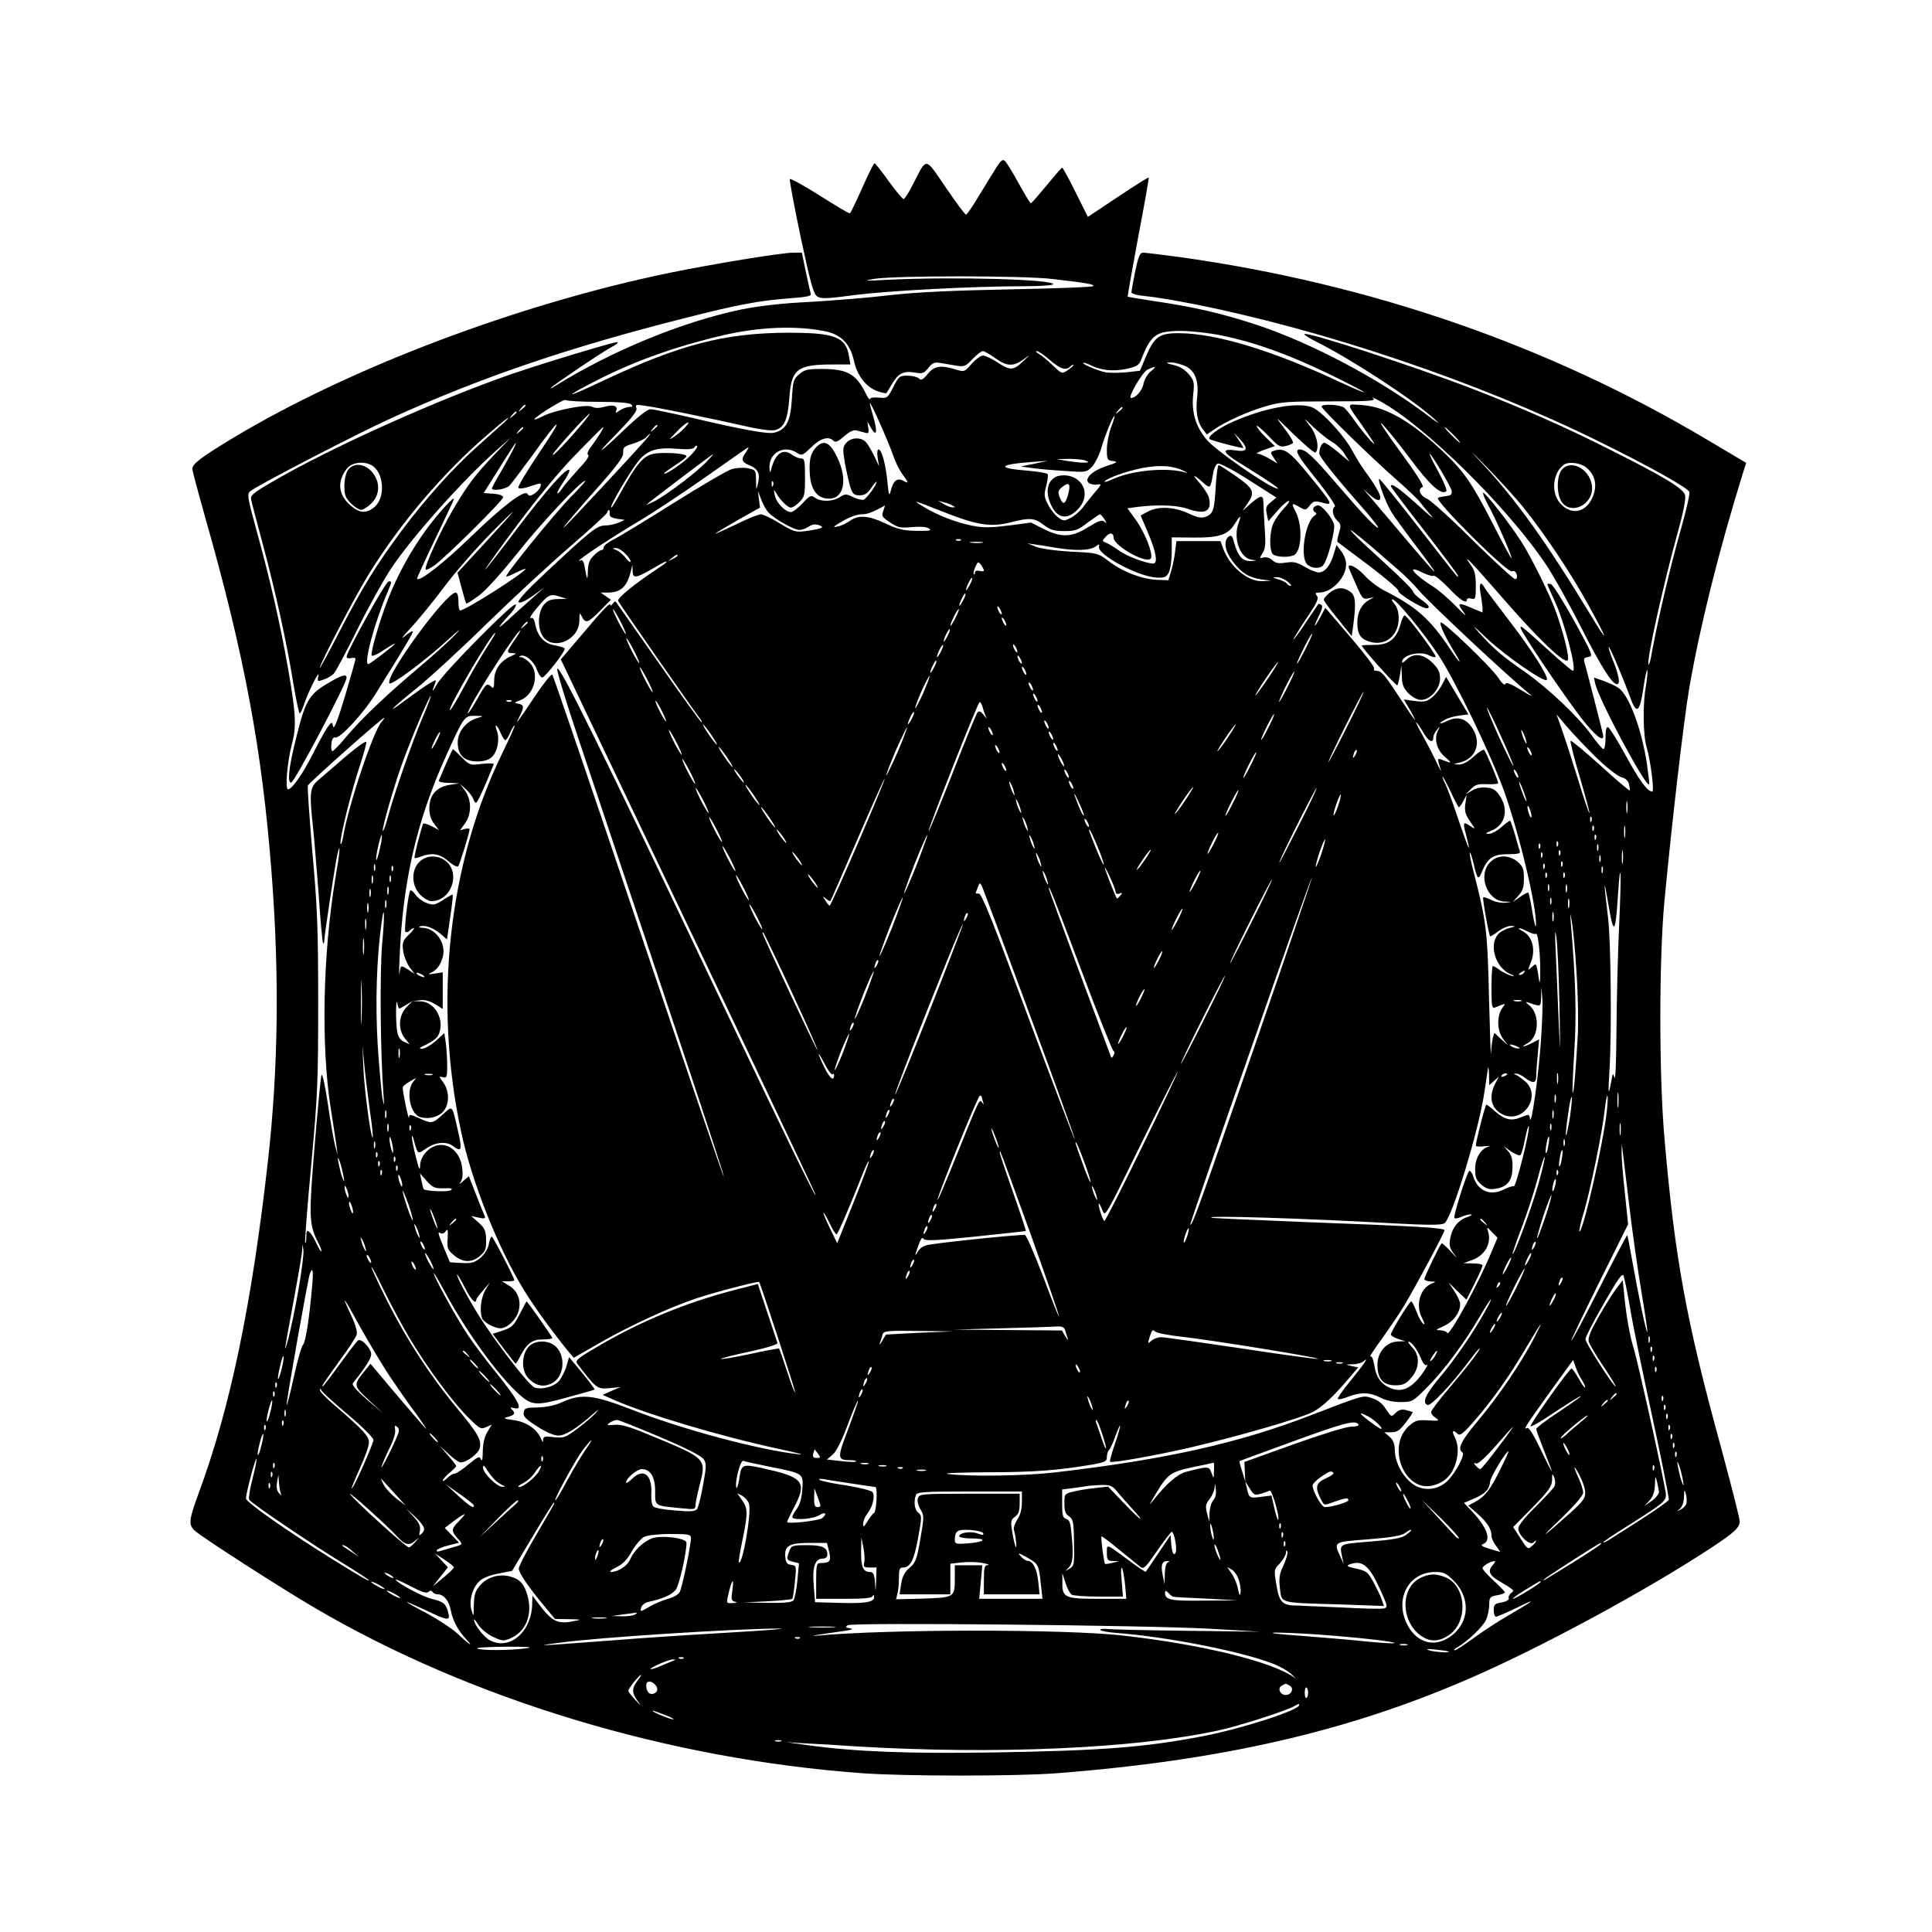 <?xml version="1.0" encoding="UTF-8" standalone="yes"?>
<svg version="1.0" xmlns="http://www.w3.org/2000/svg" width="864px" height="864px" viewBox="0 0 864 864" preserveAspectRatio="xMidYMid meet">
  <g transform="translate(0,864) scale(0.1,-0.1)" fill="#000000" stroke="none">
    <path d="M4457 7893 c-13 -21 -48 -77 -77 -125 -29 -49 -56 -88 -60 -88 -4 0
-45 55 -90 121 -95 139 -84 138 -146 17 -19 -38 -38 -68 -43 -68 -5 0 -35 36
-67 80 -31 44 -60 80 -63 80 -4 0 -28 -50 -55 -110 -27 -61 -52 -112 -55 -114
-3 -2 -64 34 -136 80 -71 45 -132 78 -133 73 -2 -5 20 -123 49 -261 44 -205
57 -253 74 -264 17 -11 45 -10 170 7 153 19 527 39 758 39 70 0 127 4 127 9 0
22 -445 34 -735 20 -110 -6 -120 -5 -65 4 95 15 673 15 800 -1 154 -18 180
-23 180 -31 0 -5 -168 -11 -372 -15 -260 -5 -423 -13 -538 -26 -91 -11 -251
-24 -355 -30 -127 -6 -230 -18 -310 -34 -263 -55 -576 -183 -832 -342 -15 -10
-23 -13 -18 -7 17 16 231 161 272 182 21 11 31 20 23 21 -19 0 -317 -90 -467
-141 -336 -116 -824 -335 -1086 -490 -74 -43 -88 -55 -84 -73 2 -11 25 -97 50
-191 58 -215 110 -451 138 -627 13 -76 26 -138 29 -138 4 0 12 17 19 38 17 53
71 162 65 130 -6 -27 -5 -27 24 -17 17 6 37 18 45 27 9 9 56 98 105 197 49 99
117 221 150 271 89 135 315 390 472 530 l65 58 -71 -74 c-91 -96 -122 -137
-188 -249 -56 -95 -131 -259 -122 -268 3 -3 20 5 38 18 48 33 308 291 308 305
0 8 -17 14 -43 16 l-44 3 68 108 c37 60 71 112 74 115 11 10 -21 -52 -66 -130
-22 -36 -39 -69 -39 -72 0 -14 62 -4 78 12 10 10 56 72 104 137 126 177 148
184 30 11 -56 -83 -98 -154 -94 -158 5 -5 28 -2 52 7 24 8 45 14 47 12 7 -8
-8 -33 -29 -46 -17 -10 -22 -10 -29 0 -13 21 -109 -52 -259 -197 -117 -113
-222 -195 -235 -183 -2 2 35 82 81 178 46 96 84 176 84 179 0 13 -65 -58 -114
-123 -71 -94 -136 -211 -179 -320 -39 -99 -80 -240 -75 -256 2 -6 27 5 56 25
29 19 50 31 48 27 -7 -11 -112 -91 -119 -91 -22 0 27 184 87 324 19 46 19 46
4 46 -13 0 -188 -316 -188 -337 0 -6 9 -9 20 -6 11 3 20 1 20 -3 0 -5 -21 -80
-47 -167 -33 -110 -50 -152 -53 -136 -6 23 -6 23 -27 -6 -11 -17 -40 -68 -63
-115 -45 -89 -94 -160 -112 -160 -14 0 -3 125 17 200 21 79 19 133 -15 330
-35 202 -82 409 -144 632 -39 143 -42 159 -27 171 27 24 487 262 631 327 399
182 796 317 1315 448 231 59 331 78 468 88 69 5 97 10 93 19 -2 6 -12 51 -22
98 l-18 87 -39 0 c-51 0 -361 -51 -552 -90 -679 -140 -1434 -426 -1955 -740
-141 -85 -180 -115 -180 -137 0 -7 27 -108 60 -225 174 -612 253 -1036 295
-1588 35 -453 29 -872 -16 -1275 -72 -644 -169 -1111 -311 -1494 -44 -120 -46
-140 -16 -167 36 -32 380 -253 533 -343 700 -411 1584 -678 2452 -741 194 -14
689 -14 869 0 734 57 1299 186 1844 423 322 139 803 400 1090 590 98 65 120
86 120 114 0 13 -38 162 -84 332 -155 564 -206 844 -252 1376 -25 277 -25 800
-1 1060 32 341 86 809 112 961 48 276 131 608 239 957 l15 47 -177 105 c-708
421 -1504 696 -2354 815 -82 11 -156 20 -166 20 -14 0 -21 -16 -35 -82 -9 -46
-17 -88 -17 -95 0 -7 26 -14 68 -18 37 -3 135 -20 217 -36 588 -118 1270 -349
1805 -613 220 -108 399 -208 405 -226 3 -9 -15 -86 -39 -171 -43 -149 -102
-401 -128 -543 -6 -38 -14 -64 -16 -58 -8 24 66 356 129 584 26 93 39 157 35
173 -8 30 -87 79 -336 204 -195 99 -402 190 -620 274 -263 101 -735 255 -747
243 -3 -2 23 -19 57 -36 161 -81 432 -259 525 -344 29 -27 22 -23 -25 12 -218
166 -526 329 -775 411 -153 50 -278 79 -464 106 -58 9 -106 17 -108 18 -1 2
20 122 47 267 28 145 49 265 47 266 -2 2 -63 -37 -137 -86 l-135 -90 -55 110
c-30 61 -57 110 -60 110 -3 0 -34 -36 -70 -80 -36 -43 -67 -79 -70 -79 -3 -1
-27 40 -55 90 -27 50 -55 95 -62 100 -9 8 -18 0 -36 -28z m-769 -734 c73 -14
114 -56 131 -133 15 -68 56 -119 107 -136 20 -7 37 -10 38 -8 1 1 13 20 25 41
29 48 51 59 101 51 36 -6 42 -4 62 21 17 22 27 26 52 22 17 -3 49 -8 71 -12
37 -6 43 -4 74 29 19 20 40 36 46 36 7 0 31 -14 55 -31 51 -37 80 -39 123 -9
l32 22 -33 -31 c-40 -38 -55 -39 -112 -1 -25 16 -54 30 -64 30 -10 0 -33 -17
-51 -37 -32 -37 -32 -37 -72 -25 -67 20 -94 16 -124 -20 -22 -27 -30 -31 -40
-20 -7 6 -30 12 -51 12 -35 0 -39 -3 -63 -51 -26 -50 -27 -51 -66 -47 -22 2
-39 -1 -39 -7 -1 -5 -10 8 -20 29 -42 84 -83 106 -194 106 -64 0 -79 -3 -102
-24 -26 -21 -28 -31 -33 -114 -6 -98 -25 -133 -78 -147 -30 -7 -137 12 -366
66 -92 21 -177 39 -188 39 -13 0 -55 -33 -108 -83 -127 -122 -150 -135 -42
-25 69 71 92 101 87 113 -6 15 -1 17 41 10 64 -9 301 -58 438 -89 62 -15 122
-23 138 -20 43 9 60 45 67 145 9 129 36 149 194 149 l79 0 -6 36 c-14 87 -63
106 -271 106 -288 -1 -487 -53 -836 -218 -166 -79 -178 -75 -19 6 164 84 348
150 560 200 163 38 325 45 457 19z m1774 -19 c150 -31 295 -83 476 -170 89
-43 162 -81 162 -84 0 -3 -48 18 -107 45 -302 142 -557 219 -723 219 -85 0
-108 -16 -145 -104 l-27 -64 -62 -7 c-35 -3 -76 -3 -92 0 -38 8 -105 37 -100
42 2 3 17 -2 33 -10 45 -23 100 -29 159 -17 45 10 57 16 66 38 45 116 67 132
181 132 44 0 124 -9 179 -20z m-767 -110 c48 -41 72 -49 93 -28 7 7 12 9 12 5
0 -3 -12 -14 -26 -23 -25 -17 -26 -16 -67 23 -23 22 -51 45 -62 51 -11 6 -15
12 -8 12 6 0 33 -18 58 -40z m601 -25 c47 -19 66 -66 58 -139 -8 -66 0 -113
25 -145 l18 -24 29 20 c53 37 152 82 231 105 70 21 100 23 289 23 175 0 208 2
195 13 -9 7 3 3 27 -10 200 -107 576 -478 748 -736 32 -48 103 -175 157 -282
91 -178 137 -250 159 -250 15 0 8 40 -17 102 -14 34 -23 63 -21 65 4 4 61
-129 96 -225 29 -80 43 -70 60 45 7 49 15 83 17 76 2 -6 -1 -38 -6 -69 -15
-82 -14 -222 4 -280 17 -59 34 -194 24 -194 -21 0 -57 48 -118 160 -37 68 -73
126 -80 128 -7 2 -11 -13 -11 -47 0 -28 -4 -51 -9 -51 -5 0 -29 28 -54 63 -59
82 -192 208 -297 282 -100 69 -138 101 -205 175 -36 40 -28 35 30 -21 84 -80
267 -207 273 -189 6 18 -72 139 -173 270 -53 69 -101 133 -106 142 -17 32 -26
19 -18 -24 4 -24 8 -53 9 -65 l0 -22 -46 19 c-64 28 -70 25 -39 -17 17 -24 6
-15 -31 23 -33 34 -79 74 -104 90 -88 55 -125 102 -50 64 23 -11 45 -18 50
-15 6 4 36 -21 68 -54 53 -56 82 -74 82 -52 0 5 9 7 20 4 18 -5 20 0 20 57 0
47 -5 69 -21 91 -45 63 -4 22 139 -143 161 -185 277 -297 293 -281 9 9 -16
114 -53 218 -27 75 -109 242 -156 315 -48 76 -163 222 -169 216 -3 -3 8 -29
24 -58 32 -58 103 -220 103 -234 -1 -5 -38 63 -83 152 -93 181 -128 233 -219
320 -143 137 -258 204 -362 212 -78 6 -78 13 -6 -88 25 -36 49 -72 54 -80 12
-24 -53 51 -87 100 -17 25 -38 50 -46 57 -18 14 -101 18 -101 5 0 -11 221
-227 335 -327 50 -44 97 -89 105 -100 8 -11 30 -38 50 -60 19 -22 -8 -1 -61
48 -85 76 -119 100 -119 82 0 -3 66 -91 148 -196 81 -104 149 -195 151 -202 6
-19 4 -16 -174 213 -92 118 -171 216 -176 218 -12 5 26 -103 53 -147 12 -20
58 -83 102 -141 137 -181 121 -168 -59 45 -65 77 -130 154 -144 170 l-26 30
32 -29 c40 -36 59 -27 36 17 -9 18 -33 55 -53 82 -21 28 -47 71 -60 95 -35 69
-144 187 -186 200 -67 22 -213 -5 -350 -66 -69 -30 -122 -72 -102 -79 33 -13
148 -42 148 -38 0 3 -9 19 -21 36 l-21 32 26 -28 c41 -44 35 -60 -19 -51 -63
9 -58 -9 15 -54 142 -88 193 -123 170 -117 -46 13 -278 174 -315 220 -48 58
-67 122 -59 200 6 56 4 63 -20 92 -18 21 -41 35 -69 41 -33 8 -36 10 -14 11
15 1 43 -6 63 -14z m-149 -25 c-15 -12 -29 -36 -33 -56 -6 -31 -35 -64 -56
-64 -17 0 51 117 74 127 37 18 43 15 15 -7z m-2474 -137 c90 0 142 -4 150 -12
8 -8 6 -11 -9 -11 -11 0 -29 -7 -42 -15 -18 -13 -21 -14 -16 -1 8 21 -12 28
-52 17 -25 -7 -43 -7 -56 0 -24 13 -166 -15 -220 -42 -21 -11 -38 -17 -38 -14
0 10 134 94 140 86 3 -4 67 -8 143 -8z m1321 -239 c9 -28 28 -66 41 -84 30
-41 31 -44 4 -30 -26 15 -45 0 -55 -43 -7 -28 -9 -25 -15 33 -7 80 -26 150
-40 150 -6 0 -7 -15 -4 -37 l6 -38 -21 45 c-12 24 -28 53 -37 62 -21 24 -66
23 -88 -2 -16 -18 -17 -27 -7 -89 7 -38 18 -86 24 -107 11 -34 17 -39 43 -39
22 0 35 8 52 34 13 19 23 30 23 26 0 -14 -44 -74 -58 -80 -7 -2 -28 3 -47 12
-31 15 -36 15 -59 0 -31 -21 -85 -22 -111 -3 -18 13 -23 11 -56 -25 -20 -21
-43 -39 -52 -39 -25 0 -66 42 -72 75 -6 27 -5 28 6 10 20 -34 52 -65 66 -65 8
0 25 11 38 25 23 22 25 32 25 110 0 75 -2 85 -18 85 -10 0 -27 7 -38 15 -43
33 -78 8 -97 -70 -3 -12 -5 -7 -6 14 -2 67 66 103 123 66 21 -14 25 -13 64 25
41 40 77 51 99 29 9 -9 21 -4 48 20 24 21 43 30 56 26 10 -3 27 -7 38 -10 15
-5 18 -1 14 22 l-4 28 17 -30 c24 -41 29 -16 10 49 -9 30 -16 58 -16 63 1 13
85 -177 104 -233z m-1644 222 c0 -2 -8 -10 -17 -17 -16 -13 -17 -12 -4 4 13
16 21 21 21 13z m2670 -10 c0 -2 -8 -10 -17 -17 -16 -13 -17 -12 -4 4 13 16
21 21 21 13z m-2710 -20 c0 -2 -8 -10 -17 -17 -16 -13 -17 -12 -4 4 13 16 21
21 21 13z m289 -57 c-64 -76 -131 -146 -127 -132 3 13 156 183 165 183 2 0
-14 -23 -38 -51z m2370 -9 c-10 -28 -19 -72 -19 -99 0 -47 2 -50 28 -53 23 -3
18 -7 -32 -23 -64 -21 -101 -59 -75 -76 8 -5 24 -8 36 -6 21 4 20 1 -10 -34
-17 -21 -43 -52 -55 -69 -13 -17 -38 -38 -54 -46 -29 -15 -33 -15 -57 3 -14
11 -35 37 -45 58 -17 33 -18 44 -7 82 6 25 9 48 6 53 -2 4 -42 11 -88 15 -142
11 -134 28 18 39 l70 5 -60 -13 -60 -12 50 -7 c28 -4 93 -10 147 -13 93 -7 97
-6 121 18 13 14 32 50 41 81 18 61 53 147 60 147 2 0 -4 -23 -15 -50z m914
-114 c19 19 6 81 -25 119 -31 40 -31 40 18 -7 27 -25 64 -55 82 -65 18 -10 43
-34 55 -53 l22 -35 -51 43 c-28 23 -55 42 -61 42 -12 0 -23 -23 -23 -48 0 -16
81 -116 212 -264 32 -38 55 -68 51 -68 -12 0 -71 63 -193 205 -99 115 -130
144 -157 145 -27 0 -10 -29 77 -137 49 -62 85 -115 80 -118 -16 -10 -11 -43
10 -63 17 -16 18 -22 8 -55 -6 -20 -9 -39 -7 -40 2 -2 66 -50 141 -106 75 -57
135 -108 132 -114 -4 -11 103 -77 125 -77 20 0 11 15 -24 39 -19 13 -35 29
-35 35 0 7 -56 63 -123 124 -68 62 -133 122 -143 134 -19 21 -19 22 2 7 11 -8
49 -39 84 -69 34 -30 86 -75 114 -99 28 -24 69 -65 91 -91 52 -61 401 -387
495 -463 21 -16 7 -10 -34 15 -49 30 -71 39 -74 29 -3 -8 -15 3 -31 27 -32 49
-249 257 -258 248 -7 -7 20 -65 62 -133 37 -61 25 -53 -17 10 -93 140 -152
192 -299 267 -27 14 -67 44 -88 68 -36 39 -80 58 -68 30 3 -7 17 -41 33 -76
25 -58 29 -63 53 -58 l26 6 -24 -14 c-32 -18 -50 -53 -51 -99 0 -51 13 -73 52
-86 72 -23 133 25 133 104 0 28 -7 50 -19 64 -11 12 -14 21 -9 21 17 0 145
-156 208 -253 76 -117 232 -441 290 -601 69 -193 148 -522 144 -605 -1 -14 -8
12 -16 59 -7 46 -16 86 -18 88 -2 2 -19 -6 -37 -19 l-33 -23 25 28 c20 22 25
38 25 78 0 42 -4 53 -28 74 -38 32 -90 32 -122 -1 -58 -57 -16 -173 63 -177
36 -1 36 -1 5 -5 -17 -2 -46 3 -63 12 -18 9 -34 14 -37 12 -4 -5 25 -168 31
-174 1 -2 18 8 36 22 19 14 45 25 59 24 22 -1 20 -2 -9 -9 -19 -5 -43 -18 -52
-30 -40 -49 -9 -146 54 -175 23 -10 25 -13 8 -9 -14 4 -37 15 -52 25 -14 11
-29 19 -32 19 -3 0 -6 -43 -6 -96 0 -81 2 -95 15 -90 53 21 50 22 32 -4 -24
-35 -22 -101 5 -136 l22 -29 -31 28 -30 28 -7 -23 c-3 -13 -7 -43 -8 -68 -1
-25 -5 86 -9 245 -7 302 -11 340 -69 566 -12 45 -19 83 -17 86 3 2 10 -20 17
-49 17 -72 21 -76 37 -37 26 63 50 79 116 79 44 0 58 3 54 13 -3 7 -13 41 -22
75 -10 34 -20 62 -22 62 -3 0 -21 -13 -40 -30 -18 -16 -44 -30 -56 -29 -17 0
-14 3 14 15 61 25 77 94 36 155 -18 27 -30 35 -61 37 -23 2 -48 -3 -64 -14
l-27 -16 23 23 c19 20 31 24 72 22 28 -1 50 1 50 5 0 11 -55 141 -63 148 -4 4
-25 -10 -47 -30 -27 -24 -49 -36 -68 -35 -25 1 -25 2 7 9 74 18 99 93 52 159
-28 39 -63 48 -107 28 -38 -19 -47 -15 -11 5 12 7 40 15 63 18 l41 5 -50 84
-50 84 -18 -35 c-10 -20 -31 -46 -46 -58 -23 -18 -35 -20 -76 -15 l-49 7 28
-48 c41 -72 24 -52 -46 55 -70 107 -82 121 -105 121 -9 0 -13 5 -10 10 4 6
-44 69 -106 141 l-112 131 -23 -43 c-13 -24 -23 -40 -24 -36 0 4 9 25 20 47
13 26 16 41 9 45 -6 4 -12 5 -13 4 -2 -2 -26 -39 -55 -81 -28 -43 -54 -78 -57
-78 -2 0 23 41 56 91 50 73 59 93 49 105 -9 11 -7 14 10 14 57 0 121 67 121
127 0 17 -10 43 -22 58 l-21 28 -13 -43 c-15 -50 -40 -80 -66 -80 -11 0 -39
11 -63 25 -35 21 -50 24 -84 19 -32 -5 -46 -3 -61 11 -11 10 -28 15 -39 12
-19 -5 -19 -4 -5 19 13 19 15 41 10 111 -3 49 -6 100 -6 116 -1 35 -11 34 -57
-5 l-37 -33 22 32 c36 51 30 67 -50 123 -39 27 -74 50 -78 50 -4 0 -10 -42
-13 -92 -6 -109 -11 -126 -45 -139 -19 -7 -37 -4 -79 16 -65 29 -133 32 -180
7 l-32 -17 34 -80 c36 -85 44 -135 22 -135 -32 0 -117 32 -153 58 -21 15 -47
31 -58 35 -18 7 -18 8 -1 27 18 20 35 18 35 -4 0 -39 160 -126 168 -90 6 26
-28 111 -67 167 l-39 54 52 7 c88 10 171 7 219 -10 79 -27 108 -10 93 52 -4
13 -23 44 -44 67 -35 40 -24 37 25 -7 25 -21 27 -19 38 47 3 21 13 41 21 44 8
3 69 -29 138 -73 l124 -79 -25 -21 c-21 -17 -24 -25 -18 -52 l7 -33 40 46 c22
25 45 45 51 45 6 0 -3 -15 -20 -32 -17 -18 -38 -47 -47 -65 -19 -37 -21 -124
-4 -141 13 -13 66 -16 92 -6 37 14 43 132 10 196 -20 38 -18 41 15 22 29 -17
30 -17 48 5 17 21 23 22 57 13 50 -14 47 -8 -59 122 -86 106 -112 125 -155
111 -20 -6 -21 -8 -4 -32 l17 -26 -35 21 c-20 12 -44 22 -54 23 -11 0 3 8 29
17 l48 17 -41 40 c-22 21 -40 44 -40 50 0 5 23 -14 51 -43 44 -47 54 -53 77
-47 15 3 30 10 34 13 4 4 -13 34 -39 67 -45 58 -43 57 43 -28 50 -48 93 -84
97 -81z m-3628 135 c-11 -10 -62 -55 -113 -101 -114 -101 -238 -239 -347 -385
-112 -151 -174 -251 -277 -450 -48 -93 -88 -167 -88 -162 0 17 156 317 217
416 141 229 334 456 533 627 78 68 121 100 75 55z m4051 -162 c89 -120 141
-166 162 -145 4 4 -12 43 -36 87 -24 43 -41 79 -38 79 8 0 94 -145 98 -165 2
-15 -3 -21 -22 -23 -14 -2 -32 -5 -39 -8 -22 -7 308 -336 330 -329 11 4 18 -1
22 -15 3 -12 0 -20 -7 -20 -7 0 -92 78 -189 173 -96 96 -189 180 -206 187 -31
13 -43 44 -19 52 8 3 -32 66 -101 159 -62 85 -99 141 -81 124 17 -16 74 -87
126 -156z m-3242 140 c-10 -12 -32 -30 -49 -42 -26 -17 -25 -15 10 21 39 42
75 61 39 21z m-124 7 c0 -2 -8 -10 -17 -17 -16 -13 -17 -12 -4 4 13 16 21 21
21 13z m-600 -10 c0 -2 -8 -10 -17 -17 -16 -13 -17 -12 -4 4 13 16 21 21 21
13z m345 -23 c-10 -16 -28 -42 -41 -60 -16 -20 -20 -34 -13 -38 6 -4 -12 -30
-44 -63 -29 -32 -62 -70 -72 -85 -10 -15 -20 -26 -22 -23 -3 3 9 25 27 51 18
26 29 49 26 53 -13 12 -101 -88 -237 -267 -76 -101 -139 -181 -139 -178 0 4
65 95 145 202 90 120 190 242 262 315 64 66 118 120 121 120 2 0 -4 -12 -13
-27z m3815 -8 c19 -19 32 -35 29 -35 -3 0 -20 16 -39 35 -19 19 -32 35 -29 35
3 0 20 -16 39 -35z m-3627 -38 c-40 -46 -315 -341 -342 -367 -36 -36 19 31
136 163 95 107 121 143 120 163 -2 23 4 28 44 40 26 8 52 21 59 29 7 8 15 15
17 15 3 0 -13 -20 -34 -43z m3942 -289 c95 -119 212 -294 288 -433 91 -165 94
-184 7 -40 -194 320 -332 513 -485 676 -60 65 -55 61 21 -17 56 -57 132 -140
169 -186z m-3729 233 c-33 -34 -116 -89 -116 -78 0 3 23 19 50 37 28 18 50 35
50 40 0 13 -115 20 -154 9 -41 -11 -73 -49 -137 -166 -22 -40 -42 -73 -45 -73
-13 0 95 181 129 218 39 41 81 52 166 45 48 -4 70 -2 76 6 4 7 10 10 13 6 3
-3 -11 -23 -32 -44z m250 17 c-23 -32 -20 -44 14 -58 40 -16 50 -38 40 -80 -8
-35 -8 -35 -9 12 -1 46 -2 47 -37 54 -20 4 -52 2 -72 -4 -21 -7 -138 -75 -262
-153 -124 -78 -244 -151 -267 -162 -24 -12 -43 -27 -43 -34 0 -7 -5 -13 -10
-13 -6 0 -22 -11 -35 -25 -19 -18 -25 -35 -26 -67 -1 -47 -4 -43 -14 15 -3 21
-10 35 -16 32 -5 -4 -9 -4 -9 -2 0 8 143 102 265 175 66 39 203 130 304 201
102 72 186 131 188 131 2 0 -3 -10 -11 -22z m-177 -44 c-45 -47 -180 -149
-233 -176 -22 -11 -39 -18 -35 -15 9 10 294 226 298 226 3 1 -11 -15 -30 -35z
m1696 6 c17 -7 16 -9 -10 -9 -16 0 -50 4 -75 8 l-45 8 55 1 c30 0 64 -3 75 -8z
m-3194 -20 c55 -30 65 -144 14 -187 -36 -31 -68 -29 -109 8 -54 47 -59 107
-15 163 22 28 73 35 110 16z m5432 -10 c40 -32 51 -79 31 -129 -30 -75 -99
-89 -149 -29 -40 47 -30 136 19 170 21 15 74 8 99 -12z m-1803 -14 c19 -9 26
-13 15 -10 -79 25 -235 12 -322 -26 -24 -11 -43 -17 -43 -15 0 11 66 37 137
55 87 22 160 21 213 -4z m-2737 -118 c-72 -74 -296 -349 -289 -356 2 -2 22 6
45 18 23 11 41 18 41 16 0 -15 -269 -186 -292 -186 -5 0 -8 18 -8 40 0 25 -5
40 -12 40 -44 0 -321 -380 -296 -406 10 -9 160 102 258 192 57 52 69 60 35 25
-27 -29 -102 -96 -165 -149 -139 -117 -258 -230 -325 -311 -27 -33 -54 -60
-58 -60 -5 -1 -7 14 -5 32 2 23 8 31 19 29 22 -3 125 109 178 194 133 213 171
277 167 281 -2 2 -19 -8 -37 -23 -19 -15 -7 1 27 37 33 35 100 117 148 181 47
64 144 175 214 246 138 140 126 122 -43 -61 l-109 -118 18 -67 c10 -37 19 -69
21 -71 2 -2 27 14 56 35 31 23 98 97 167 183 105 134 290 331 309 331 4 0 -25
-33 -64 -72z m904 50 c-3 -8 -6 -5 -6 6 -1 11 2 17 5 13 3 -3 4 -12 1 -19z
m-20 -120 c25 -28 113 -78 138 -78 11 0 30 7 42 15 14 10 29 12 44 7 19 -7 20
-10 6 -15 -9 -3 -38 -9 -64 -12 -44 -6 -54 -3 -115 34 -37 23 -75 41 -86 41
-10 0 -60 -20 -110 -45 -51 -24 -92 -43 -92 -41 0 2 45 29 99 60 l100 56 -5
38 -5 37 15 -38 c8 -21 22 -48 33 -59z m794 -2 c141 -55 202 -64 288 -42 86
22 107 20 148 -11 30 -23 47 -28 92 -28 49 0 62 4 105 38 27 20 52 37 55 37 3
0 12 -10 20 -22 12 -20 12 -21 0 -11 -11 9 -26 4 -72 -24 -74 -47 -121 -48
-199 -9 l-57 29 -99 -13 c-81 -10 -112 -11 -164 -1 -74 15 -159 48 -220 86
-50 31 -49 31 103 -29z m29 33 c13 -7 13 -8 0 -8 -8 0 -26 6 -40 15 l-25 15
25 -7 c14 -3 32 -10 40 -15z m-310 -24 c-9 -22 -5 -28 30 -51 36 -24 47 -26
100 -21 37 3 65 1 75 -7 13 -9 1 -11 -57 -10 -59 1 -85 8 -138 33 -75 36 -121
39 -159 12 -15 -11 -40 -23 -57 -26 -23 -5 -18 0 23 24 30 18 66 31 85 31 27
0 48 8 105 39 1 0 -2 -10 -7 -24z m-1224 -12 c-1 -13 9 -19 34 -23 l34 -5 -27
-12 c-16 -7 -43 -13 -61 -13 -37 0 -65 -23 -274 -219 -77 -72 -119 -118 -113
-124 6 -6 29 4 63 28 l53 38 -50 -44 c-27 -24 -77 -68 -110 -99 -58 -53 -54
-41 9 27 16 18 26 36 22 40 -11 11 -324 -306 -352 -357 -23 -41 -25 -38 -7 7
5 14 2 14 -26 -3 -18 -10 -64 -43 -102 -71 -101 -76 -75 -47 44 49 56 45 199
176 317 292 118 115 286 270 372 344 86 74 159 141 162 148 7 19 14 17 12 -3z
m2814 -39 c-27 -69 4 -159 57 -167 27 -4 27 -4 -4 -6 -37 -1 -57 22 -74 82 -8
32 -13 36 -25 27 -23 -20 -16 -63 16 -107 39 -53 74 -76 130 -84 l45 -6 -41
-2 c-65 -2 -147 67 -175 149 l-11 30 -98 0 -99 0 -6 -47 c-3 -27 -11 -66 -18
-88 l-12 -40 -51 2 c-67 3 -152 35 -214 82 -50 38 -51 38 -168 44 -66 3 -134
13 -157 21 l-40 16 35 -5 c19 -3 62 -9 94 -15 85 -14 148 -12 174 5 16 12 20
13 17 2 -14 -34 173 -136 258 -140 34 -2 43 2 54 23 7 14 13 55 13 91 l0 66
98 -1 c114 -1 153 12 183 60 25 40 32 44 19 8z m-1243 -80 c-3 -3 -12 -4 -19
-1 -8 3 -5 6 6 6 11 1 17 -2 13 -5z m96 -11 c-13 -2 -35 -2 -50 0 -16 2 -5 4
22 4 28 0 40 -2 28 -4z m-1598 -48 c14 -13 25 -29 25 -36 0 -6 -10 1 -21 15
-12 15 -31 32 -43 36 -18 7 -18 9 -3 9 10 1 29 -10 42 -24z m235 -10 c0 -2
-10 -9 -22 -15 -22 -11 -22 -10 -4 4 21 17 26 19 26 11z m-50 -29 c0 -2 -19
-16 -42 -31 -99 -65 -178 -130 -174 -142 4 -10 340 -494 369 -530 5 -7 7 -13
4 -13 -3 0 -90 120 -193 268 -103 147 -189 269 -191 272 -2 2 -8 -2 -13 -10
-6 -8 -10 -11 -10 -6 0 15 -28 -14 -126 -130 l-96 -113 567 -1188 c312 -653
569 -1195 571 -1203 14 -43 -120 230 -391 800 -582 1222 -756 1576 -763 1548
-2 -10 39 -145 91 -300 466 -1390 657 -1964 654 -1971 -1 -4 -173 498 -381
1115 -208 618 -382 1127 -386 1131 -4 5 -40 -40 -80 -100 -80 -120 -90 -133
-66 -86 21 42 20 51 -6 56 -21 3 -20 5 10 16 62 25 86 119 42 166 -13 14 -31
25 -39 26 -11 0 -12 2 -3 6 21 8 60 -24 73 -62 7 -19 18 -35 24 -35 13 1 106
120 100 130 -2 4 -22 10 -44 14 -46 7 -77 40 -87 93 -5 25 -11 33 -21 29 -8
-4 4 17 28 45 50 60 60 65 102 51 l32 -10 -42 -1 c-32 -1 -46 -7 -62 -27 -23
-30 -28 -88 -10 -128 37 -81 168 -36 170 58 0 37 1 39 11 19 16 -33 28 -29 82
26 l48 49 -23 16 -23 16 32 0 c58 0 86 26 103 95 l7 30 1 -27 c1 -36 13 -35
86 7 62 36 65 37 65 31z m1420 -37 c0 -4 -9 -5 -20 -2 -12 3 -20 0 -20 -8 0
-7 -2 -10 -5 -7 -3 3 0 18 7 33 11 25 13 25 25 9 7 -10 13 -21 13 -25z m-64
-66 c-8 -15 -15 -25 -16 -21 0 12 23 58 27 54 3 -2 -2 -17 -11 -33z m1421 17
c14 -11 21 -20 15 -20 -6 0 -14 4 -17 10 -3 5 -20 14 -38 19 -26 8 -28 9 -9
10 13 1 35 -8 49 -19z m-1451 -87 c-8 -15 -15 -25 -16 -21 0 12 23 58 27 54 3
-2 -2 -17 -11 -33z m174 -58 c0 -5 -5 -3 -10 5 -5 8 -10 20 -10 25 0 6 5 3 10
-5 5 -8 10 -19 10 -25z m-1681 -90 c0 -5 -13 15 -29 45 -16 30 -29 60 -29 65
0 6 13 -15 29 -45 16 -30 29 -59 29 -65z m1472 68 c-11 -21 -20 -35 -21 -31 0
12 33 78 38 74 2 -2 -6 -21 -17 -43z m229 -28 c0 -5 -5 -3 -10 5 -5 8 -10 20
-10 25 0 6 5 3 10 -5 5 -8 10 -19 10 -25z m-2140 11 c0 -2 -8 -10 -17 -17 -16
-13 -17 -12 -4 4 13 16 21 21 21 13z m1876 -63 c-8 -15 -15 -25 -16 -21 0 12
23 58 27 54 3 -2 -2 -17 -11 -33z m-1936 -17 c-36 -53 -36 -56 -7 -57 19 -1
18 -2 -9 -14 -47 -21 -74 -61 -74 -108 0 -32 -3 -38 -12 -29 -20 20 -25 15
-63 -53 -38 -67 -59 -91 -29 -32 48 92 208 337 220 337 3 0 -9 -20 -26 -44z
m-124 -33 c-24 -38 -70 -116 -101 -175 -32 -60 -60 -106 -63 -104 -10 10 187
346 203 346 3 0 -15 -30 -39 -67z m3660 -9 c-19 -38 -35 -66 -36 -62 0 11 63
138 68 134 2 -2 -13 -35 -32 -72z m-2977 -59 c0 -5 -13 15 -29 45 -16 30 -29
60 -29 65 0 6 13 -15 29 -45 16 -30 29 -59 29 -65z m1347 48 c-8 -15 -15 -25
-16 -21 0 12 23 58 27 54 3 -2 -2 -17 -11 -33z m344 2 c0 -5 -5 -3 -10 5 -5 8
-10 20 -10 25 0 6 5 3 10 -5 5 -8 10 -19 10 -25z m20 -50 c0 -5 -5 -3 -10 5
-5 8 -10 20 -10 25 0 6 5 3 10 -5 5 -8 10 -19 10 -25z m-394 -22 c-8 -15 -15
-25 -16 -21 0 12 23 58 27 54 3 -2 -2 -17 -11 -33z m1494 -48 c-28 -41 -53
-75 -56 -75 -2 0 18 34 46 75 28 41 53 75 56 75 2 0 -18 -34 -46 -75z m-2751
-60 c0 -5 -13 15 -29 45 -16 30 -29 60 -29 65 0 6 13 -15 29 -45 16 -30 29
-59 29 -65z m1671 80 c0 -5 -5 -3 -10 5 -5 8 -10 20 -10 25 0 6 5 3 10 -5 5
-8 10 -19 10 -25z m1166 -61 c-19 -38 -35 -66 -36 -62 0 11 63 138 68 134 2
-2 -13 -35 -32 -72z m-1627 -23 c-18 -39 -34 -70 -36 -68 -2 2 11 36 28 76 18
39 34 70 36 68 2 -2 -11 -36 -28 -76z m491 14 c0 -5 -5 -3 -10 5 -5 8 -10 20
-10 25 0 6 5 3 10 -5 5 -8 10 -19 10 -25z m1401 -171 c-44 -88 -80 -156 -80
-152 -1 11 153 318 157 314 2 -2 -33 -75 -77 -162z m-1381 121 c0 -5 -5 -3
-10 5 -5 8 -10 20 -10 25 0 6 5 3 10 -5 5 -8 10 -19 10 -25z m-2749 -71 c-44
-102 -129 -345 -156 -447 -10 -37 -20 -65 -23 -63 -6 6 53 212 90 311 41 113
120 297 124 292 2 -2 -14 -44 -35 -93z m396 70 c-3 -3 -12 -4 -19 -1 -8 3 -5
6 6 6 11 1 17 -2 13 -5z m692 -89 c0 -5 -11 10 -24 35 -13 25 -24 50 -24 55 0
6 11 -10 24 -35 13 -25 24 -49 24 -55z m1414 68 c2 -10 8 -27 12 -38 l8 -20
-16 20 c-10 13 -19 17 -25 10 -5 -5 -56 -128 -112 -273 -57 -144 -105 -261
-107 -259 -5 6 220 577 228 577 4 0 9 -8 12 -17z m267 -28 c0 -5 -5 -3 -10 5
-5 8 -10 20 -10 25 0 6 5 3 10 -5 5 -8 10 -19 10 -25z m2054 -111 c32 -69 56
-128 54 -130 -2 -1 -31 57 -65 131 -33 74 -57 132 -53 130 4 -3 33 -61 64
-131z m-2638 79 c-8 -15 -15 -25 -16 -21 0 12 23 58 27 54 3 -2 -2 -17 -11
-33z m1595 -39 c-16 -33 -30 -56 -31 -52 0 11 53 118 58 114 2 -2 -10 -30 -27
-62z m-3536 45 c-50 -14 -88 -61 -88 -109 0 -57 29 -85 87 -85 29 0 51 6 65
19 26 23 37 81 23 118 -14 37 2 27 18 -12 7 -16 16 -30 20 -30 4 0 13 14 20
30 7 17 16 33 21 36 5 2 -21 -55 -56 -127 -240 -493 -307 -1111 -183 -1689 48
-227 168 -528 286 -717 45 -73 125 -182 194 -267 l24 -28 117 67 c134 77 315
160 432 199 77 26 277 78 280 73 7 -9 164 -491 161 -494 -2 -3 -19 40 -36 94
-18 54 -34 100 -36 102 -1 2 -60 -9 -129 -24 -70 -15 -129 -25 -131 -22 -2 2
54 17 126 32 78 17 129 33 127 39 -2 6 -23 68 -46 138 l-42 126 -112 -29
c-213 -56 -412 -138 -601 -249 -94 -55 -105 -64 -94 -79 85 -111 88 -113 142
-109 l51 5 -40 -17 -40 -18 50 -22 c151 -66 479 -164 745 -221 74 -16 113 -26
85 -23 -178 19 -522 111 -752 201 -170 66 -223 71 -308 33 -32 -15 -71 -23
-110 -24 -54 -1 -60 -3 -63 -23 -3 -17 10 -30 60 -62 39 -25 75 -41 95 -41 31
0 82 32 158 99 26 22 27 23 10 3 -11 -13 -47 -44 -80 -69 -56 -42 -63 -45
-107 -40 -41 5 -48 3 -49 -11 0 -14 -2 -13 -9 3 -17 43 -66 77 -122 84 -47 7
-50 8 -25 15 30 9 33 16 16 33 -9 9 -7 10 10 6 46 -12 19 37 -99 182 -32 39
-80 104 -108 145 -52 78 -152 260 -152 276 0 5 23 -34 51 -86 95 -175 234
-368 328 -453 59 -53 77 -55 215 -17 67 18 123 34 125 36 2 1 -23 35 -55 74
l-59 71 -12 -42 c-7 -23 -23 -53 -34 -66 -24 -25 -76 -39 -108 -28 -24 7 -178
207 -251 324 -52 84 -103 181 -95 181 2 0 18 -27 35 -60 26 -52 49 -76 50 -52
0 4 14 23 31 42 l30 35 -21 -35 c-19 -34 -26 -92 -14 -125 8 -19 55 -45 82
-45 30 0 70 38 81 76 13 47 -3 91 -43 115 l-31 19 28 0 c15 0 27 2 27 5 0 11
-95 195 -101 195 -4 0 -10 -15 -13 -34 -4 -21 -19 -45 -37 -61 -26 -21 -39
-25 -84 -23 l-53 3 -26 63 c-29 70 -30 76 -15 67 6 -4 16 0 22 9 10 13 11 7 9
-32 -3 -44 -1 -51 28 -75 39 -34 80 -35 117 -3 24 21 28 31 27 72 -1 40 -6 52
-34 77 l-33 29 33 -7 c26 -6 32 -4 28 6 -4 8 -21 51 -39 97 l-32 82 -26 -22
c-14 -13 -19 -15 -12 -5 9 11 12 33 8 63 -6 60 -46 104 -95 104 -45 0 -92 -45
-93 -92 -1 -26 -5 -18 -19 37 -10 39 -18 79 -18 90 0 11 4 4 9 -15 18 -64 16
-63 56 -35 42 28 89 32 119 10 38 -29 42 -18 22 68 -27 119 -23 114 -68 73
-46 -42 -50 -42 -107 -16 -40 18 -43 18 -44 2 -1 -15 -27 107 -28 133 -1 6 13
18 29 27 l31 18 -16 -22 c-29 -42 -10 -136 30 -152 33 -12 75 -5 101 17 34 30
37 94 6 137 -20 27 -20 28 -2 23 18 -5 20 0 20 49 0 31 -3 76 -6 102 l-7 46
-38 -35 c-22 -19 -49 -35 -62 -35 -16 0 -11 5 20 19 23 11 46 28 52 39 34 64
-10 151 -77 154 l-37 1 33 4 c21 3 44 -3 67 -17 l35 -22 0 82 0 82 -37 -6
c-26 -4 -32 -3 -18 3 28 12 44 33 55 71 17 60 -30 129 -90 131 -14 0 -19 3
-12 6 21 8 58 -5 91 -32 l30 -26 5 33 c2 18 9 62 14 98 5 36 8 67 6 69 -1 2
-15 -6 -31 -16 -15 -11 -36 -23 -46 -26 -23 -8 -71 15 -91 45 -9 12 -18 19
-21 16 -9 -9 -29 -177 -22 -185 4 -4 13 -1 19 5 7 7 15 12 19 12 4 0 -6 -14
-23 -30 -27 -27 -30 -36 -25 -72 3 -23 16 -55 28 -72 l23 -31 -27 18 c-35 22
-35 22 -40 -15 -2 -18 -3 12 0 67 14 343 76 613 208 905 79 175 82 180 129
179 41 -1 41 -1 11 -10z m5009 -182 c45 -43 93 -80 108 -83 17 -4 29 -15 33
-31 3 -14 5 -27 3 -28 -2 -2 -61 48 -131 112 -70 63 -130 113 -133 110 -3 -3
15 -76 41 -162 25 -86 45 -159 43 -161 -2 -2 -26 67 -52 154 -27 86 -59 186
-72 222 l-23 65 51 -60 c29 -33 88 -95 132 -138z m-5438 164 c-36 -40 -148
-372 -171 -511 -4 -25 -10 -40 -12 -33 -6 17 49 238 87 351 17 52 30 98 28
104 -2 6 -44 -24 -93 -66 -50 -43 -105 -90 -122 -105 -38 -32 -40 -59 -23
-211 5 -47 16 -181 25 -299 8 -118 17 -217 20 -219 3 -3 5 1 5 9 0 24 50 352
59 389 15 61 12 15 -9 -107 -56 -338 -65 -749 -21 -1028 11 -71 23 -148 26
-170 l5 -40 -11 40 c-6 22 -21 108 -33 190 -15 96 -25 141 -29 125 -3 -14 -17
-156 -30 -316 -26 -310 -25 -349 13 -425 12 -22 20 -43 17 -45 -2 -2 -12 14
-22 36 -10 22 -24 45 -32 51 -10 9 -13 5 -13 -21 0 -19 -2 -31 -5 -28 -3 2 9
159 27 349 29 317 31 375 31 729 0 329 -4 426 -26 669 -13 157 -23 291 -20
298 5 13 332 303 341 303 3 0 -3 -8 -12 -19z m2984 -26 c0 -5 -5 -3 -10 5 -5
8 -10 20 -10 25 0 6 5 3 10 -5 5 -8 10 -19 10 -25z m1675 -20 c24 -42 45 -52
45 -21 0 7 7 21 16 32 14 18 15 18 4 -5 -18 -35 -4 -86 31 -115 34 -29 33 -31
-7 -16 -28 11 -28 12 -10 -45 4 -11 -7 9 -24 45 -17 35 -45 88 -61 117 -17 29
-28 53 -26 53 3 0 17 -20 32 -45z m-3185 -10 c17 -25 29 -45 26 -45 -3 0 -19
20 -36 45 -17 25 -29 45 -26 45 3 0 19 -20 36 -45z m2310 -15 c-22 -33 -43
-60 -46 -60 -2 0 14 27 36 60 22 33 43 60 46 60 2 0 -14 -27 -36 -60z m-1476
-64 c-26 -58 -49 -105 -50 -103 -2 2 17 52 42 111 26 58 49 105 50 103 2 -2
-17 -52 -42 -111z m426 79 c0 -5 -5 -3 -10 5 -5 8 -10 20 -10 25 0 6 5 3 10
-5 5 -8 10 -19 10 -25z m-1391 -90 c0 -5 -13 15 -29 45 -16 30 -29 60 -29 65
0 6 13 -15 29 -45 16 -30 29 -59 29 -65z m3775 65 c5 -17 4 -20 -2 -10 -5 8
-13 26 -16 40 -5 17 -4 20 2 10 5 -8 13 -26 16 -40z m-4873 -7 c-11 -21 -20
-35 -21 -31 0 12 33 78 38 74 2 -2 -6 -21 -17 -43z m2759 12 c0 -5 -5 -3 -10
5 -5 8 -10 20 -10 25 0 6 5 3 10 -5 5 -8 10 -19 10 -25z m20 -50 c0 -5 -5 -3
-10 5 -5 8 -10 20 -10 25 0 6 5 3 10 -5 5 -8 10 -19 10 -25z m-260 -10 c0 -5
-5 -3 -10 5 -5 8 -10 20 -10 25 0 6 5 3 10 -5 5 -8 10 -19 10 -25z m-1220 -20
c17 -25 29 -45 26 -45 -3 0 -19 20 -36 45 -17 25 -29 45 -26 45 3 0 19 -20 36
-45z m3600 10 c0 -5 -5 -3 -10 5 -5 8 -10 20 -10 25 0 6 5 3 10 -5 5 -8 10
-19 10 -25z m-789 -2 c-12 -20 -14 -14 -5 12 4 9 9 14 11 11 3 -2 0 -13 -6
-23z m-470 -49 c-16 -33 -30 -56 -31 -52 0 11 53 118 58 114 2 -2 -10 -30 -27
-62z m-832 1 c0 -5 -6 1 -14 15 -8 14 -14 30 -14 35 0 6 6 -1 14 -15 8 -14 14
-29 14 -35z m-1650 -80 c0 -5 -13 15 -29 45 -16 30 -29 60 -29 65 0 6 13 -15
29 -45 16 -30 29 -59 29 -65z m1391 60 c0 -5 -5 -3 -10 5 -5 8 -10 20 -10 25
0 6 5 3 10 -5 5 -8 10 -19 10 -25z m-1190 -25 c12 -16 19 -30 16 -30 -2 0 -14
14 -26 30 -12 17 -19 30 -16 30 2 0 14 -13 26 -30z m1470 -5 c0 -5 -5 -3 -10
5 -5 8 -10 20 -10 25 0 6 5 3 10 -5 5 -8 10 -19 10 -25z m2010 0 c0 -5 -5 -3
-10 5 -5 8 -10 20 -10 25 0 6 5 3 10 -5 5 -8 10 -19 10 -25z m-266 -135 c3 0
12 12 20 28 l15 27 -6 -40 c-4 -32 0 -48 21 -78 25 -36 25 -37 4 -23 -35 24
-37 20 -22 -36 25 -97 14 -74 -32 61 -24 73 -51 146 -59 162 -8 15 -15 32 -14
36 0 4 16 -25 35 -64 18 -40 36 -73 38 -73z m-2686 -158 c-67 -155 -124 -282
-128 -282 -3 0 -11 10 -19 23 -13 20 -13 21 3 8 9 -8 18 -12 20 -10 2 2 56
127 121 277 65 150 119 271 121 269 2 -2 -51 -130 -118 -285z m696 228 c5 -17
4 -20 -2 -10 -5 8 -13 26 -16 40 -5 17 -4 20 2 10 5 -8 13 -26 16 -40z m266
15 c0 -5 -5 -3 -10 5 -5 8 -10 20 -10 25 0 6 5 3 10 -5 5 -8 10 -19 10 -25z
m2024 -45 c5 -20 3 -19 -8 5 -7 17 -16 41 -20 55 -5 20 -3 19 8 -5 7 -16 16
-41 20 -55z m-3454 15 c17 -25 29 -45 26 -45 -3 0 -19 20 -36 45 -17 25 -29
45 -26 45 3 0 19 -20 36 -45z m-201 -80 c0 -5 -13 15 -29 45 -16 30 -29 60
-29 65 0 6 13 -15 29 -45 16 -30 29 -59 29 -65z m2131 55 c-22 -33 -43 -60
-46 -60 -2 0 14 27 36 60 22 33 43 60 46 60 2 0 -14 -27 -36 -60z m506 -116
c-47 -93 -85 -166 -85 -162 -1 11 163 338 167 334 2 -2 -35 -80 -82 -172z
m-295 100 c-16 -33 -30 -56 -31 -52 0 11 53 118 58 114 2 -2 -10 -30 -27 -62z
m-664 -51 c-3 -2 -12 15 -22 39 -28 69 -27 78 0 19 14 -29 24 -55 22 -58z
m1137 43 c-9 -26 -18 -45 -20 -43 -2 2 3 25 12 51 9 26 18 45 20 43 2 -2 -3
-25 -12 -51z m-1420 -16 c5 -17 4 -20 -2 -10 -5 8 -13 26 -16 40 -5 17 -4 20
2 10 5 -8 13 -26 16 -40z m2713 -12 c-2 -13 -4 -3 -4 22 0 25 2 35 4 23 2 -13
2 -33 0 -45z m-428 -18 c0 -9 -4 -8 -9 5 -5 11 -9 27 -9 35 0 9 4 8 9 -5 5
-11 9 -27 9 -35z m-3409 -5 c17 -25 29 -45 26 -45 -3 0 -19 20 -36 45 -17 25
-29 45 -26 45 3 0 19 -20 36 -45z m-211 -110 c0 -5 -13 15 -29 45 -16 30 -29
60 -29 65 0 6 13 -15 29 -45 16 -30 29 -59 29 -65z m1365 65 c5 -17 4 -20 -2
-10 -5 8 -13 26 -16 40 -5 17 -4 20 2 10 5 -8 13 -26 16 -40z m2523 28 c-3 -8
-6 -5 -6 6 -1 11 2 17 5 13 3 -3 4 -12 1 -19z m-2247 -23 c0 -5 -5 -3 -10 5
-5 8 -10 20 -10 25 0 6 5 3 10 -5 5 -8 10 -19 10 -25z m2397 -47 c-2 -13 -4
-3 -4 22 0 25 2 35 4 23 2 -13 2 -33 0 -45z m-140 30 c-3 -8 -6 -5 -6 6 -1 11
2 17 5 13 3 -3 4 -12 1 -19z m-3627 -28 c12 -16 19 -30 16 -30 -2 0 -14 14
-26 30 -12 17 -19 30 -16 30 2 0 14 -13 26 -30z m1410 -50 c17 -40 28 -75 26
-77 -2 -2 -16 27 -31 64 -37 91 -39 99 -32 92 4 -3 20 -38 37 -79z m516 13
c-14 -26 -25 -45 -26 -41 0 12 43 98 48 94 2 -2 -8 -26 -22 -53z m-3727 -17
c-7 -31 -14 -54 -16 -52 -3 3 1 30 8 60 7 31 14 54 16 52 3 -3 -1 -30 -8 -60z
m2400 -75 c-29 -72 -54 -129 -56 -127 -2 2 20 62 48 135 29 72 54 129 56 127
2 -2 -20 -62 -48 -135z m525 89 c5 -17 4 -20 -2 -10 -5 8 -13 26 -16 40 -5 17
-4 20 2 10 5 -8 13 -26 16 -40z m2513 28 c-3 -8 -6 -5 -6 6 -1 11 2 17 5 13 3
-3 4 -12 1 -19z m-1228 -67 c-12 -34 -23 -60 -25 -58 -2 2 6 32 17 66 12 34
23 60 25 58 2 -2 -6 -32 -17 -66z m1058 37 c-3 -8 -6 -5 -6 6 -1 11 2 17 5 13
3 -3 4 -12 1 -19z m-80 -10 c-3 -8 -6 -5 -6 6 -1 11 2 17 5 13 3 -3 4 -12 1
-19z m260 -10 c-3 -7 -5 -2 -5 12 0 14 2 19 5 13 2 -7 2 -19 0 -25z m-3858
-93 c0 -5 -13 15 -29 45 -16 30 -29 60 -29 65 0 6 13 -15 29 -45 16 -30 29
-59 29 -65z m3968 38 c-2 -16 -4 -5 -4 22 0 28 2 40 4 28 2 -13 2 -35 0 -50z
m-2137 12 c-17 -25 -33 -45 -36 -45 -3 0 9 20 26 45 17 25 33 45 36 45 3 0 -9
-20 -26 -45z m1857 23 c-3 -8 -6 -5 -6 6 -1 11 2 17 5 13 3 -3 4 -12 1 -19z
m-3407 -18 c12 -16 19 -30 16 -30 -2 0 -14 14 -26 30 -12 17 -19 30 -16 30 2
0 14 -13 26 -30z m1084 -20 c5 -17 4 -20 -2 -10 -5 8 -13 26 -16 40 -5 17 -4
20 2 10 5 -8 13 -26 16 -40z m2243 28 c-3 -8 -6 -5 -6 6 -1 11 2 17 5 13 3 -3
4 -12 1 -19z m260 -20 c-3 -7 -5 -2 -5 12 0 14 2 19 5 13 2 -7 2 -19 0 -25z
m-170 -20 c-3 -8 -6 -5 -6 6 -1 11 2 17 5 13 3 -3 4 -12 1 -19z m-5310 -20
c-3 -7 -5 -2 -5 12 0 14 2 19 5 13 2 -7 2 -19 0 -25z m5230 10 c-3 -8 -6 -5
-6 6 -1 11 2 17 5 13 3 -3 4 -12 1 -19z m-5150 -10 c-3 -8 -6 -5 -6 6 -1 11 2
17 5 13 3 -3 4 -12 1 -19z m5410 -10 c-3 -7 -5 -2 -5 12 0 14 2 19 5 13 2 -7
2 -19 0 -25z m-2178 -87 c1 -8 7 -11 17 -7 14 5 15 4 4 -9 -7 -9 -14 -14 -15
-13 -6 6 -55 132 -54 137 1 10 48 -93 48 -108z m-305 49 c5 -17 4 -20 -2 -10
-5 8 -13 26 -16 40 -5 17 -4 20 2 10 5 -8 13 -26 16 -40z m662 -7 c-14 -26
-25 -45 -26 -41 0 12 43 98 48 94 2 -2 -8 -26 -22 -53z m1571 25 c-3 -8 -6 -5
-6 6 -1 11 2 17 5 13 3 -3 4 -12 1 -19z m80 0 c-3 -8 -6 -5 -6 6 -1 11 2 17 5
13 3 -3 4 -12 1 -19z m244 -213 c-6 -125 -11 -335 -12 -468 -1 -133 -4 -231
-9 -217 -6 23 -8 22 -14 -15 -14 -73 -15 -61 -8 55 10 167 6 560 -6 670 -21
178 -21 195 0 70 24 -144 32 -139 43 28 13 197 17 113 6 -123z m-5574 188 c-3
-10 -5 -4 -5 12 0 17 2 24 5 18 2 -7 2 -21 0 -30z m80 5 c-3 -7 -5 -2 -5 12 0
14 2 19 5 13 2 -7 2 -19 0 -25z m1602 -83 c0 -5 -13 15 -29 45 -16 30 -29 60
-29 65 0 6 13 -15 29 -45 16 -30 29 -59 29 -65z m291 85 c12 -16 19 -30 16
-30 -2 0 -14 14 -26 30 -12 17 -19 30 -16 30 2 0 14 -13 26 -30z m1970 -741
c-251 -726 -279 -803 -287 -795 -2 1 119 352 269 779 149 428 273 775 275 773
2 -1 -114 -342 -257 -757z m-14 555 c-52 -104 -95 -186 -95 -182 -1 11 183
378 187 374 2 -2 -40 -89 -92 -192z m-992 -408 c114 -307 205 -561 203 -562
-2 -2 -96 245 -209 548 -162 438 -208 553 -221 552 -9 -1 -15 1 -13 5 1 3 6
15 10 26 6 17 9 18 16 5 4 -8 101 -267 214 -574z m2323 552 c-3 -7 -5 -2 -5
12 0 14 2 19 5 13 2 -7 2 -19 0 -25z m80 -5 c-3 -10 -5 -4 -5 12 0 17 2 24 5
18 2 -7 2 -21 0 -30z m-5270 -10 c-3 -10 -5 -4 -5 12 0 17 2 24 5 18 2 -7 2
-21 0 -30z m-80 -10 c-3 -10 -5 -4 -5 12 0 17 2 24 5 18 2 -7 2 -21 0 -30z
m3177 -327 c74 -198 140 -362 145 -365 6 -4 6 -12 1 -21 -8 -13 -10 -13 -14 0
-3 8 -66 178 -141 378 -74 200 -135 366 -135 369 0 18 20 -32 144 -361z m-845
185 c-29 -72 -54 -129 -56 -127 -2 2 20 62 48 135 29 72 54 129 56 127 2 -2
-20 -62 -48 -135z m2948 107 c-3 -7 -5 -2 -5 12 0 14 2 19 5 13 2 -7 2 -19 0
-25z m80 -15 c-3 -10 -5 -2 -5 17 0 19 2 27 5 18 2 -10 2 -26 0 -35z m-5290 0
c-3 -10 -5 -4 -5 12 0 17 2 24 5 18 2 -7 2 -21 0 -30z m-80 -20 c-3 -10 -5 -2
-5 17 0 19 2 27 5 18 2 -10 2 -26 0 -35z m1762 -78 c0 -5 -13 15 -29 45 -16
30 -29 60 -29 65 0 6 13 -15 29 -45 16 -30 29 -59 29 -65z m1857 38 c-14 -26
-25 -45 -26 -41 0 12 43 98 48 94 2 -2 -8 -26 -22 -53z m1681 0 c-3 -10 -5 -2
-5 17 0 19 2 27 5 18 2 -10 2 -26 0 -35z m-5238 -104 c-11 -123 -8 -496 6
-674 4 -56 4 -57 -5 -15 -4 25 -14 132 -21 238 -11 184 -5 390 18 550 12 88
14 29 2 -99z m2612 114 c-12 -20 -14 -14 -5 12 4 9 9 14 11 11 3 -2 0 -13 -6
-23z m2729 -238 c7 -99 9 -227 6 -285 -10 -169 -18 -261 -23 -257 -2 3 1 84 7
180 11 164 7 319 -15 577 -4 54 -4 54 4 10 5 -25 15 -126 21 -225z m-5413 193
c-2 -13 -4 -5 -4 17 -1 22 1 32 4 23 2 -10 2 -28 0 -40z m2521 -366 c-83 -210
-153 -380 -155 -378 -4 4 125 336 234 604 36 89 67 161 69 159 2 -1 -65 -175
-148 -385z m2816 23 c4 -237 4 -240 -4 -62 -4 103 -10 240 -13 305 -4 86 -3
102 3 62 5 -30 11 -167 14 -305z m-143 330 c16 -9 33 -14 38 -11 10 6 21 -105
19 -184 0 -30 -3 -41 -5 -25 -2 17 -6 41 -9 54 -5 22 -6 23 -24 6 -19 -17 -19
-17 -3 24 21 54 6 113 -35 135 -36 20 -19 20 19 1z m-3291 -270 c66 -142 118
-260 116 -262 -3 -3 -233 487 -245 521 -2 6 -1 8 3 5 3 -3 60 -122 126 -264z
m-1913 173 c-2 -18 -4 -6 -4 27 0 33 2 48 4 33 2 -15 2 -42 0 -60z m3554 -35
c-11 -21 -20 -35 -21 -31 0 12 33 78 38 74 2 -2 -6 -21 -17 -43z m-1260 -20
c-12 -20 -14 -14 -5 12 4 9 9 14 11 11 3 -2 0 -13 -6 -23z m-2304 -245 c-1
-46 -3 -11 -3 77 0 88 2 125 3 83 2 -42 2 -114 0 -160z m2252 108 c-23 -58
-44 -104 -46 -102 -2 2 15 51 38 110 23 58 44 104 46 102 2 -2 -15 -51 -38
-110z m2946 104 c-3 -5 -12 -10 -18 -10 -7 0 -6 4 3 10 19 12 23 12 15 0z
m-4925 -10 c8 -5 11 -10 5 -10 -5 0 -17 5 -25 10 -8 5 -10 10 -5 10 6 0 17 -5
25 -10z m3491 -206 c-55 -110 -100 -196 -100 -192 -1 11 193 398 197 394 2 -2
-42 -93 -97 -202z m-280 99 c-11 -21 -20 -35 -21 -31 0 12 33 78 38 74 2 -2
-6 -21 -17 -43z m1790 -190 c-11 -159 -43 -384 -49 -346 -3 21 -4 21 -39 7
-44 -19 -73 -12 -117 26 -18 17 -36 30 -39 30 -5 0 -47 -166 -47 -184 0 -3 17
-5 38 -2 20 2 30 2 21 -1 -36 -9 -62 -51 -62 -100 0 -38 4 -50 28 -71 23 -19
36 -23 64 -18 52 8 74 36 75 94 1 36 -4 56 -19 73 l-20 23 32 -23 c18 -12 37
-20 42 -17 5 3 14 36 21 73 8 38 15 62 17 56 6 -18 -58 -273 -67 -268 -4 2
-24 -4 -44 -14 -60 -31 -116 -8 -137 56 -6 19 -15 31 -19 26 -13 -14 -72 -204
-66 -210 3 -4 17 -1 31 5 14 7 34 12 43 11 9 0 2 -5 -17 -12 -41 -14 -68 -49
-76 -98 -5 -29 -2 -42 20 -70 15 -19 9 -14 -14 11 -22 24 -42 42 -44 40 -10
-11 -77 -150 -77 -160 0 -5 12 -10 28 -11 25 0 26 -1 5 -9 -52 -21 -74 -96
-44 -153 12 -23 14 -34 6 -27 -8 6 -22 31 -31 56 -9 24 -19 44 -23 44 -8 0
-91 -135 -91 -148 0 -5 15 -14 33 -20 l32 -10 -33 -1 c-52 -2 -92 -47 -92
-104 0 -63 25 -92 80 -92 35 0 47 6 71 33 38 43 40 102 4 137 -13 14 -20 25
-16 25 13 0 38 -33 55 -73 10 -25 20 -36 28 -31 6 4 -3 -13 -21 -38 -46 -64
-86 -84 -134 -69 -47 16 -73 49 -81 106 -5 27 -11 43 -18 39 -5 -3 19 34 54
82 35 49 80 116 100 149 51 86 178 323 178 333 0 11 -113 18 -625 37 -220 9
-407 17 -415 19 -49 12 410 -2 816 -25 149 -8 207 -8 223 0 33 18 156 421 180
591 6 41 13 86 15 100 2 14 4 3 5 -24 l1 -49 21 19 22 19 -17 -32 c-31 -62
-16 -115 39 -139 89 -37 168 83 98 148 -16 14 -35 28 -43 31 -13 5 -13 5 0 6
8 0 26 -8 40 -19 35 -27 50 -25 50 8 0 15 3 58 7 96 l6 68 -31 -16 c-39 -20
-57 -21 -20 -1 52 29 55 133 5 171 -12 9 -15 14 -7 12 64 -21 60 -23 62 24 l1
43 4 -45 c3 -24 0 -113 -6 -197z m-5105 147 c3 0 17 8 32 17 l27 17 -27 -28
c-36 -37 -39 -100 -7 -140 l21 -26 -25 11 c-17 8 -27 22 -31 48 -7 40 -6 159
1 124 2 -13 6 -23 9 -23z m5017 33 c-7 -2 -21 -2 -30 0 -10 3 -4 5 12 5 17 0
24 -2 18 -5z m-2992 -120 c-12 -20 -14 -14 -5 12 4 9 9 14 11 11 3 -2 0 -13
-6 -23z m1210 -40 c-11 -21 -20 -35 -21 -31 0 12 33 78 38 74 2 -2 -6 -21 -17
-43z m-1252 -72 c-18 -44 -34 -79 -36 -77 -2 2 11 40 28 85 18 44 34 79 36 77
2 -2 -11 -40 -28 -85z m3016 29 c13 -6 15 -9 5 -9 -8 0 -22 4 -30 9 -18 12 -2
12 25 0z m-5130 -294 c9 -59 14 -110 12 -113 -8 -8 -38 214 -42 312 l-4 100 9
-95 c5 -52 17 -144 25 -204z m132 247 c-3 -10 -5 -2 -5 17 0 19 2 27 5 18 2
-10 2 -26 0 -35z m1936 -77 c4 4 7 2 7 -4 0 -30 -19 -15 -43 34 -35 71 -34 84
1 16 15 -29 31 -50 35 -46z m1385 -324 c-89 -183 -165 -332 -169 -332 -7 0
-30 72 -25 78 2 1 9 -12 16 -30 12 -33 12 -32 172 295 89 180 163 326 165 324
1 -2 -70 -153 -159 -335z m1859 286 c-2 -13 -4 -5 -4 17 -1 22 1 32 4 23 2
-10 2 -28 0 -40z m-5034 35 c-7 -2 -21 -2 -30 0 -10 3 -4 5 12 5 17 0 24 -2
18 -5z m4807 3 c0 -2 -7 -7 -16 -10 -8 -3 -12 -2 -9 4 6 10 25 14 25 6z m497
-143 c-2 -16 -4 -3 -4 27 0 30 2 43 4 28 2 -16 2 -40 0 -55z m-280 20 c-3 -10
-5 -4 -5 12 0 17 2 24 5 18 2 -7 2 -21 0 -30z m-2567 23 c0 -2 3 -13 6 -23 5
-15 4 -15 -4 -3 -12 17 -12 17 -123 -259 -40 -99 -74 -179 -76 -177 -6 6 180
466 189 466 4 0 8 -2 8 -4z m2631 -91 c-8 -48 -15 -84 -18 -82 -2 3 2 43 9 90
6 48 14 84 17 82 2 -3 -1 -43 -8 -90z m165 28 c-14 -139 -109 -554 -123 -540
-2 3 7 45 22 93 31 109 81 355 91 447 4 37 9 67 12 67 3 0 2 -30 -2 -67z
m-3195 30 c-12 -20 -14 -14 -5 12 4 9 9 14 11 11 3 -2 0 -13 -6 -23z m-2264
-60 c-3 -10 -5 -4 -5 12 0 17 2 24 5 18 2 -7 2 -21 0 -30z m2244 10 c-12 -20
-14 -14 -5 12 4 9 9 14 11 11 3 -2 0 -13 -6 -23z m2976 -10 c-3 -10 -5 -4 -5
12 0 17 2 24 5 18 2 -7 2 -21 0 -30z m-2996 -40 c-12 -20 -14 -14 -5 12 4 9 9
14 11 11 3 -2 0 -13 -6 -23z m3296 -35 c-2 -13 -4 -3 -4 22 0 25 2 35 4 23 2
-13 2 -33 0 -45z m-5510 15 c-3 -10 -5 -4 -5 12 0 17 2 24 5 18 2 -7 2 -21 0
-30z m5200 5 c-3 -7 -5 -2 -5 12 0 14 2 19 5 13 2 -7 2 -19 0 -25z m-5100 0
c-3 -8 -6 -5 -6 6 -1 11 2 17 5 13 3 -3 4 -12 1 -19z m2627 -68 c5 -20 3 -19
-8 5 -7 17 -16 41 -20 55 -5 20 -3 19 8 -5 7 -16 16 -41 20 -55z m-533 33
c-12 -20 -14 -14 -5 12 4 9 9 14 11 11 3 -2 0 -13 -6 -23z m-2173 -58 c0 -16
-2 -15 -8 5 -4 14 -8 34 -8 45 0 16 2 15 8 -5 4 -14 8 -34 8 -45z m5166 21
c-3 -21 -8 -35 -11 -32 -2 2 -1 20 3 40 3 21 8 35 11 32 2 -2 1 -20 -3 -40z
m73 2 c-3 -7 -5 -2 -5 12 0 14 2 19 5 13 2 -7 2 -19 0 -25z m-5320 -10 c-3 -7
-5 -2 -5 12 0 14 2 19 5 13 2 -7 2 -19 0 -25z m3173 -67 c17 -46 29 -86 27
-88 -2 -2 -17 32 -32 74 -38 105 -39 109 -32 103 3 -3 20 -43 37 -89z m2436
-191 c13 -113 38 -286 54 -384 17 -99 29 -181 27 -183 -5 -4 -40 164 -67 316
-11 63 -21 116 -23 117 -1 2 -57 -103 -122 -232 -66 -130 -123 -238 -128 -240
-4 -3 51 113 123 258 l131 263 -15 145 c-9 80 -15 161 -14 180 l1 35 4 -35 c2
-19 15 -127 29 -240z m-3385 223 c-12 -20 -14 -14 -5 12 4 9 9 14 11 11 3 -2
0 -13 -6 -23z m3083 -17 c-3 -21 -8 -35 -11 -32 -2 2 -1 20 3 40 3 21 8 35 11
32 2 -2 1 -20 -3 -40z m-5297 12 c-3 -8 -6 -5 -6 6 -1 11 2 17 5 13 3 -3 4
-12 1 -19z m2922 -347 c72 -201 129 -366 127 -368 -2 -2 -34 78 -71 178 -38
99 -74 183 -81 186 -11 4 -332 -28 -427 -43 -26 -4 -42 -14 -53 -32 -8 -15
-12 -18 -9 -7 22 66 28 76 35 65 6 -10 57 -8 231 10 123 13 225 24 227 25 1 1
-25 80 -58 174 -58 166 -65 189 -56 180 2 -2 63 -168 135 -368z m-3070 239 c0
-8 -7 8 -15 35 -7 28 -13 57 -13 65 0 8 7 -7 15 -35 7 -27 13 -57 13 -65z
m228 88 c-3 -8 -6 -5 -6 6 -1 11 2 17 5 13 3 -3 4 -12 1 -19z m5114 -99 c-31
-110 -110 -324 -117 -317 -1 2 17 55 41 118 24 63 56 161 71 218 15 56 29 100
32 98 2 -3 -10 -55 -27 -117z m-5184 79 c-3 -8 -6 -5 -6 6 -1 11 2 17 5 13 3
-3 4 -12 1 -19z m2120 -166 l-73 -182 -32 66 c-18 37 -31 68 -29 70 2 2 14
-19 27 -46 13 -28 27 -50 31 -50 6 0 56 117 124 288 10 24 19 41 21 39 2 -2
-29 -85 -69 -185z m-2040 146 c-3 -8 -6 -5 -6 6 -1 11 2 17 5 13 3 -3 4 -12 1
-19z m-70 -20 c-3 -8 -6 -5 -6 6 -1 11 2 17 5 13 3 -3 4 -12 1 -19z m5260 0
c-3 -8 -6 -5 -6 6 -1 11 2 17 5 13 3 -3 4 -12 1 -19z m-5168 -48 c0 -9 -4 -8
-9 5 -5 11 -9 27 -9 35 0 9 4 8 9 -5 5 -11 9 -27 9 -35z m186 -14 c35 1 43 -1
30 -9 -15 -8 -112 -4 -120 5 -2 2 -6 18 -10 37 l-7 34 30 -34 c27 -30 36 -34
77 -33z m4969 10 c-3 -15 -8 -25 -11 -23 -2 3 -1 17 3 31 3 15 8 25 11 23 2
-3 1 -17 -3 -31z m-5395 -46 c0 -9 -4 -8 -9 5 -5 11 -9 27 -9 35 0 9 4 8 9 -5
5 -11 9 -27 9 -35z m3345 0 c5 -17 4 -20 -2 -10 -5 8 -13 26 -16 40 -5 17 -4
20 2 10 5 -8 13 -26 16 -40z m-3058 -107 c-5 -5 -46 116 -45 131 0 6 11 -20
25 -58 13 -38 22 -71 20 -73z m5064 12 c-18 -53 -34 -95 -36 -93 -2 2 11 48
28 101 18 53 34 94 36 92 2 -2 -10 -47 -28 -100z m-5331 25 c0 -9 -4 -8 -9 5
-5 11 -9 27 -9 35 0 9 4 8 9 -5 5 -11 9 -27 9 -35z m2602 13 c-12 -20 -14 -14
-5 12 4 9 9 14 11 11 3 -2 0 -13 -6 -23z m-2227 -73 c5 -20 3 -19 -8 5 -7 17
-16 41 -20 55 -5 20 -3 19 8 -5 7 -16 16 -41 20 -55z m2207 23 c-12 -20 -14
-14 -5 12 4 9 9 14 11 11 3 -2 0 -13 -6 -23z m-2121 3 c0 -2 -8 -10 -17 -17
-16 -13 -17 -12 -4 4 13 16 21 21 21 13z m4601 -13 c13 -16 12 -17 -3 -4 -10
7 -18 15 -18 17 0 8 8 3 21 -13z m-4767 -53 c5 -17 4 -20 -2 -10 -5 8 -13 26
-16 40 -5 17 -4 20 2 10 5 -8 13 -26 16 -40z m2267 13 c-12 -20 -14 -14 -5 12
4 9 9 14 11 11 3 -2 0 -13 -6 -23z m1168 -22 c-6 -18 -13 -30 -15 -28 -2 2 1
18 7 36 6 18 13 30 15 28 2 -2 -1 -18 -7 -36z m1363 -65 c-55 -137 -193 -389
-200 -367 -2 6 -16 11 -30 12 -24 0 -23 2 15 19 42 19 73 60 73 98 0 11 -12
37 -26 58 l-26 39 40 -39 40 -38 36 71 c20 40 36 76 36 82 0 5 -19 9 -42 9
l-43 1 38 14 c57 20 88 74 72 127 -7 23 -7 23 17 -2 l25 -25 -25 -59z m-5038
14 c5 -17 4 -20 -2 -10 -5 8 -13 26 -16 40 -5 17 -4 20 2 10 5 -8 13 -26 16
-40z m266 -5 c0 -5 -5 -3 -10 5 -5 8 -10 20 -10 25 0 6 5 3 10 -5 5 -8 10 -19
10 -25z m4961 8 c-12 -20 -14 -14 -5 12 4 9 9 14 11 11 3 -2 0 -13 -6 -23z
m-5526 -189 c-14 -82 -35 -180 -45 -219 -23 -83 -21 -69 25 178 19 103 36 200
36 215 l2 27 4 -26 c2 -15 -8 -94 -22 -175z m604 91 c0 -5 -8 6 -19 25 -11 19
-19 40 -19 45 0 6 8 -6 19 -25 11 -19 19 -39 19 -45z m4897 38 c-8 -15 -15
-25 -16 -21 0 12 23 58 27 54 3 -2 -2 -17 -11 -33z m-5176 -8 c0 -5 -5 -3 -10
5 -5 8 -10 20 -10 25 0 6 5 3 10 -5 5 -8 10 -19 10 -25z m5081 -22 c-11 -21
-20 -35 -21 -31 0 12 33 78 38 74 2 -2 -6 -21 -17 -43z m-2660 10 c-12 -20
-14 -14 -5 12 4 9 9 14 11 11 3 -2 0 -13 -6 -23z m-2221 -18 c0 -5 -5 -3 -10
5 -5 8 -10 20 -10 25 0 6 5 3 10 -5 5 -8 10 -19 10 -25z m-26 -313 c79 -132
194 -287 265 -356 46 -45 52 -49 75 -38 l25 11 -19 -32 c-13 -21 -20 -51 -21
-87 0 -33 -3 -48 -8 -37 -6 17 -12 14 -56 -22 -27 -23 -55 -41 -62 -41 -7 0
-22 -9 -33 -20 -11 -11 -20 -16 -20 -11 0 5 14 21 30 34 17 14 30 28 30 31 0
3 -17 25 -37 48 l-37 43 40 -37 c22 -21 46 -38 54 -38 27 0 79 39 85 63 10 36
-7 66 -100 178 -119 143 -226 307 -312 478 -40 80 -73 150 -72 155 0 6 24 -38
53 -99 29 -60 83 -161 120 -223z m4947 229 c-23 -45 -43 -81 -46 -81 -3 0 14
38 37 85 23 46 44 83 46 81 2 -2 -15 -40 -37 -85z m-5385 7 c-13 -146 -29
-250 -41 -262 -7 -7 -25 -72 -41 -144 -16 -73 -30 -129 -32 -124 -3 10 95 563
104 587 13 32 16 12 10 -57z m2665 45 c-12 -20 -14 -14 -5 12 4 9 9 14 11 11
3 -2 0 -13 -6 -23z m3229 -143 c11 -69 56 -287 99 -485 43 -198 76 -366 74
-372 -3 -7 -60 -47 -127 -90 -66 -42 -131 -83 -143 -91 -13 -8 -23 -12 -23 -9
0 3 55 40 123 82 148 94 157 102 157 132 0 28 -123 584 -144 653 -17 55 -33
142 -42 235 l-7 70 -26 -34 c-14 -18 -50 -74 -79 -125 -38 -66 -51 -97 -47
-115 3 -13 33 -63 66 -112 33 -49 57 -89 54 -89 -10 0 -135 195 -135 211 0 9
37 81 82 159 65 113 83 139 89 124 4 -10 17 -75 29 -144z m-309 113 c-12 -20
-14 -14 -5 12 4 9 9 14 11 11 3 -2 0 -13 -6 -23z m-280 -16 c-10 -9 -11 -8 -5
6 3 10 9 15 12 12 3 -3 0 -11 -7 -18z m245 -64 c-8 -15 -15 -25 -16 -21 0 12
23 58 27 54 3 -2 -2 -17 -11 -33z m-5203 -338 c33 -49 84 -123 114 -162 29
-40 51 -73 49 -73 -2 0 -59 66 -127 146 l-122 145 -23 -28 c-55 -68 -55 -68
16 -135 l65 -60 -73 62 c-48 42 -69 66 -64 74 59 74 82 111 82 130 0 25 -43
71 -58 62 -6 -3 -42 -51 -82 -106 -40 -55 -74 -100 -77 -100 -6 0 2 12 78 118
38 51 71 102 74 113 4 12 -5 45 -24 85 -49 105 -36 89 40 -51 40 -71 99 -170
132 -220z m4897 288 c-52 -94 -134 -213 -199 -290 -65 -77 -83 -116 -57 -126
15 -6 104 88 188 199 22 30 42 54 45 54 8 0 -57 -85 -137 -179 -44 -51 -80
-99 -80 -106 0 -7 9 -19 21 -26 18 -13 15 -14 -34 -11 -48 3 -58 0 -86 -25
-101 -90 -22 -294 103 -267 47 10 82 39 100 84 20 50 20 96 2 133 -15 28 -9
36 12 15 10 -10 23 -1 65 46 83 94 161 202 231 321 86 144 96 157 46 60 -58
-111 -154 -253 -249 -367 -76 -90 -95 -128 -71 -143 14 -9 -31 -93 -68 -129
-43 -40 -105 -46 -152 -14 -45 31 -81 96 -82 150 -1 32 -7 48 -24 63 l-23 20
31 0 c26 0 38 8 65 44 19 24 32 45 31 46 -2 1 -15 5 -30 9 -20 5 -33 1 -47
-13 -19 -19 -19 -18 -43 17 -15 25 -36 41 -61 49 -43 14 -32 17 -272 -75 -325
-126 -651 -199 -1150 -257 -131 -15 -373 -19 -475 -7 -30 4 46 7 170 8 209 0
320 8 478 35 54 10 62 14 62 33 0 12 4 26 10 32 5 5 19 34 29 64 11 30 20 50
20 44 1 -6 -10 -44 -24 -84 -14 -40 -23 -75 -21 -77 7 -7 199 27 356 63 211
49 495 131 550 159 43 22 96 72 170 160 l34 40 -30 6 c-29 7 -28 7 7 8 19 0
41 7 48 14 27 24 -1 -16 -62 -91 -33 -40 -57 -75 -54 -78 3 -4 24 1 47 10 54
21 97 20 143 -4 24 -13 56 -20 90 -20 53 0 55 1 121 68 74 74 165 197 234 315
52 89 70 105 22 20z m70 -23 c-6 -11 -13 -20 -16 -20 -2 0 0 9 6 20 6 11 13
20 16 20 2 0 0 -9 -6 -20z m-30 -50 c-6 -11 -13 -20 -16 -20 -2 0 0 9 6 20 6
11 13 20 16 20 2 0 0 -9 -6 -20z m-1917 -7 c2 -10 8 -27 12 -38 3 -11 -1 -8
-10 8 l-16 27 -242 2 -242 2 220 6 c121 3 232 7 246 8 18 1 28 -4 32 -15z
m523 -31 c134 -15 622 -94 608 -99 -6 -2 -160 19 -343 47 -182 27 -344 50
-358 50 -15 0 -34 -7 -44 -16 -17 -15 -17 -14 -7 19 9 28 13 33 23 23 7 -7 62
-18 121 -24z m-1171 18 c-82 -4 -151 -8 -152 -8 -1 -1 -10 -14 -18 -29 -9 -16
-13 -19 -10 -8 4 11 10 28 12 38 5 15 20 17 162 15 l156 -2 -150 -6z m3262
-42 c-3 -7 -5 -2 -5 12 0 14 2 19 5 13 2 -7 2 -19 0 -25z m10 -40 c-3 -8 -6
-5 -6 6 -1 11 2 17 5 13 3 -3 4 -12 1 -19z m-5296 -15 c13 -16 12 -17 -3 -4
-10 7 -18 15 -18 17 0 8 8 3 21 -13z m4329 -2 c-5 -11 -15 -23 -21 -27 -6 -3
-3 5 6 20 20 30 30 35 15 7z m-5160 -61 c-7 -28 -14 -49 -16 -47 -3 2 1 27 8
55 6 29 13 50 16 47 2 -2 -1 -27 -8 -55z m6137 38 c-3 -8 -6 -5 -6 6 -1 11 2
17 5 13 3 -3 4 -12 1 -19z m-5272 -18 c10 -11 16 -20 13 -20 -3 0 -13 9 -23
20 -10 11 -16 20 -13 20 3 0 13 -9 23 -20z m3828 13 c-7 -2 -21 -2 -30 0 -10
3 -4 5 12 5 17 0 24 -2 18 -5z m1123 -87 c9 -15 15 -29 12 -31 -2 -2 -15 16
-28 40 -14 25 -28 45 -32 45 -10 0 -189 -252 -183 -258 2 -3 30 12 61 32 103
68 164 107 164 102 0 -2 -45 -34 -100 -71 -55 -36 -100 -70 -100 -76 0 -5 16
-48 35 -96 19 -48 35 -89 34 -92 0 -3 -22 40 -49 97 -33 68 -53 101 -61 96
-20 -12 -6 10 101 159 l105 145 12 -33 c6 -18 19 -45 29 -59z m-1073 77 c-7
-2 -19 -2 -25 0 -7 3 -2 5 12 5 14 0 19 -2 13 -5z m-1173 -38 c0 -5 -5 -3 -10
5 -5 8 -10 20 -10 25 0 6 5 3 10 -5 5 -8 10 -19 10 -25z m-939 -2 c-12 -20
-14 -14 -5 12 4 9 9 14 11 11 3 -2 0 -13 -6 -23z m3516 5 c-3 -8 -6 -5 -6 6
-1 11 2 17 5 13 3 -3 4 -12 1 -19z m-5237 -23 c13 -14 21 -25 18 -25 -2 0 -15
11 -28 25 -13 14 -21 25 -18 25 2 0 15 -11 28 -25z m1701 -32 c-12 -20 -14
-14 -5 12 4 9 9 14 11 11 3 -2 0 -13 -6 -23z m-2634 -15 c-3 -8 -6 -5 -6 6 -1
11 2 17 5 13 3 -3 4 -12 1 -19z m983 -13 c13 -14 21 -25 18 -25 -2 0 -15 11
-28 25 -13 14 -21 25 -18 25 2 0 15 -11 28 -25z m-664 -111 c63 -53 114 -104
114 -113 0 -18 -91 -223 -97 -217 -2 1 15 42 37 91 22 48 40 99 40 114 0 29
-26 56 -152 165 -38 32 -68 63 -67 69 0 9 2 8 6 0 2 -7 56 -56 119 -109z
m2295 89 c-12 -20 -14 -14 -5 12 4 9 9 14 11 11 3 -2 0 -13 -6 -23z m-2624 -5
c-3 -8 -6 -5 -6 6 -1 11 2 17 5 13 3 -3 4 -12 1 -19z m6003 8 c0 -2 -8 -10
-17 -17 -16 -13 -17 -12 -4 4 13 16 21 21 21 13z m-2346 -56 c5 -17 4 -20 -2
-10 -5 8 -13 26 -16 40 -5 17 -4 20 2 10 5 -8 13 -26 16 -40z m2553 28 c-3 -8
-6 -5 -6 6 -1 11 2 17 5 13 3 -3 4 -12 1 -19z m-6228 -52 c-6 -26 -13 -45 -16
-43 -2 3 1 26 8 51 6 26 13 45 16 43 2 -3 -1 -26 -8 -51z m2585 -75 c-51 -133
-51 -141 10 -141 16 0 27 -3 24 -6 -3 -3 -34 -2 -68 2 l-62 7 25 21 c16 13 41
62 68 134 23 62 44 111 46 108 2 -2 -18 -58 -43 -125z m1247 102 c-12 -20 -14
-14 -5 12 4 9 9 14 11 11 3 -2 0 -13 -6 -23z m2149 23 c0 -2 -8 -10 -17 -17
-16 -13 -17 -12 -4 4 13 16 21 21 21 13z m257 -38 c-3 -8 -6 -5 -6 6 -1 11 2
17 5 13 3 -3 4 -12 1 -19z m-6170 -30 c-3 -7 -5 -2 -5 12 0 14 2 19 5 13 2 -7
2 -19 0 -25z m4841 -2 c28 -14 71 -56 58 -56 -4 0 -28 16 -53 35 -48 37 -50
44 -5 21z m1339 -8 c-3 -8 -6 -5 -6 6 -1 11 2 17 5 13 3 -3 4 -12 1 -19z
m-392 -21 c-22 -18 -50 -42 -62 -54 -13 -12 -23 -18 -23 -13 0 9 110 100 120
100 3 -1 -13 -15 -35 -33z m-5798 -9 c-3 -8 -6 -5 -6 6 -1 11 2 17 5 13 3 -3
4 -12 1 -19z m1686 -55 c118 -50 184 -84 194 -99 13 -20 12 -33 -3 -116 -9
-51 -21 -99 -27 -107 -9 -10 -30 -12 -97 -6 -46 3 -90 11 -97 17 -8 6 -12 30
-10 63 3 83 -38 111 -88 60 -14 -13 -25 -20 -25 -14 0 18 49 59 70 59 39 0 60
-35 60 -99 0 -67 -6 -64 118 -76 57 -6 62 -5 62 12 0 11 9 53 19 93 31 117 30
118 -218 220 -95 40 -133 51 -163 48 -34 -3 -37 -2 -22 9 10 7 25 13 33 13 8
0 95 -35 194 -77z m1976 15 c11 -34 19 -63 17 -65 -2 -3 -12 20 -21 49 -10 29
-20 59 -23 66 -2 6 -2 12 1 12 3 0 15 -28 26 -62z m1146 42 c4 -6 -9 -10 -32
-10 -22 0 -132 -34 -258 -79 l-220 -79 2 -44 2 -43 -14 45 c-8 24 -13 45 -12
46 1 1 108 40 237 87 229 84 282 98 295 77z m-4888 -22 c-3 -8 -6 -5 -6 6 -1
11 2 17 5 13 3 -3 4 -12 1 -19z m593 -21 c-20 -52 -80 -170 -74 -147 4 14 20
52 36 84 18 35 28 69 25 83 -3 18 -1 21 9 12 9 -7 10 -18 4 -32z m5687 21 c-3
-8 -6 -5 -6 6 -1 11 2 17 5 13 3 -3 4 -12 1 -19z m-769 -83 c-39 -52 -74 -95
-78 -95 -4 0 -13 7 -20 15 -11 13 -10 15 1 10 9 -3 42 27 89 80 41 47 75 85
77 85 1 0 -29 -43 -69 -95z m-5529 11 c-6 -26 -13 -45 -16 -43 -2 3 1 26 8 51
6 26 13 45 16 43 2 -3 -1 -26 -8 -51z m776 34 c10 -11 16 -20 13 -20 -3 0 -13
9 -23 20 -10 11 -16 20 -13 20 3 0 13 -9 23 -20z m5532 -2 c-3 -8 -6 -5 -6 6
-1 11 2 17 5 13 3 -3 4 -12 1 -19z m-4861 -55 c-18 -27 -54 -87 -80 -135 -26
-49 -50 -88 -52 -88 -10 0 89 181 122 225 46 59 53 58 10 -2z m4403 -18 c0 -5
-6 1 -14 15 -8 14 -14 30 -14 35 0 6 6 -1 14 -15 8 -14 14 -29 14 -35z m468
33 c-3 -8 -6 -5 -6 6 -1 11 2 17 5 13 3 -3 4 -12 1 -19z m-3828 -30 c12 -16
11 -18 -7 -18 -15 0 -19 5 -15 20 3 12 6 19 7 18 1 -2 8 -11 15 -20z m3050
-70 c-45 -92 -70 -122 -113 -145 l-30 -16 41 -36 c44 -39 63 -68 63 -99 0 -11
9 -31 21 -46 11 -14 19 -26 17 -26 -2 0 -23 7 -48 14 -34 11 -41 16 -27 21 38
16 18 74 -51 147 l-35 37 44 19 c52 22 69 41 73 76 2 22 71 136 82 136 2 0
-14 -37 -37 -82z m788 60 c-3 -8 -6 -5 -6 6 -1 11 2 17 5 13 3 -3 4 -12 1 -19z
m-5070 -20 c-3 -8 -6 -5 -6 6 -1 11 2 17 5 13 3 -3 4 -12 1 -19z m-1297 -78
c-12 -46 -19 -89 -16 -96 5 -14 298 -212 449 -303 48 -30 87 -56 87 -58 0 -6
-36 15 -165 95 -205 128 -385 254 -385 271 0 22 42 182 47 177 2 -2 -5 -41
-17 -86z m2316 50 c149 -30 147 -29 142 -101 -3 -41 -11 -69 -27 -90 -13 -17
-20 -33 -17 -36 13 -13 96 -5 120 11 27 17 37 7 13 -13 -15 -12 -157 -28 -157
-17 0 3 14 32 30 63 59 110 43 135 -109 170 -127 29 -124 30 -136 -46 -4 -25
-10 -40 -12 -34 -8 23 18 125 31 120 7 -3 62 -15 122 -27z m4083 -80 c0 -8 -7
8 -15 35 -7 28 -13 57 -13 65 0 8 7 -7 15 -35 7 -27 13 -57 13 -65z m-6302 78
c-3 -8 -6 -5 -6 6 -1 11 2 17 5 13 3 -3 4 -12 1 -19z m2656 15 c-7 -2 -21 -2
-30 0 -10 3 -4 5 12 5 17 0 24 -2 18 -5z m1546 -30 c-1 -38 -1 -38 -11 -10
-11 30 -14 31 -113 5 -39 -10 -88 -52 -148 -128 -21 -27 -19 -21 9 25 56 94
68 102 169 124 50 10 91 19 93 20 1 1 2 -16 1 -36z m-3213 -44 c10 -9 26 -19
34 -22 11 -4 11 -6 -3 -6 -24 -1 -87 61 -87 86 0 13 5 11 19 -12 10 -16 27
-37 37 -46z m195 43 c-15 -28 -70 -72 -89 -72 -9 0 -2 8 17 17 18 9 43 31 54
49 23 35 36 39 18 6z m1552 21 c-7 -2 -21 -2 -30 0 -10 3 -4 5 12 5 17 0 24
-2 18 -5z m3434 -15 c-3 -8 -6 -5 -6 6 -1 11 2 17 5 13 3 -3 4 -12 1 -19z
m-3360 6 c-3 -3 -12 -4 -19 -1 -8 3 -5 6 6 6 11 1 17 -2 13 -5z m3052 -109 c1
-25 -11 -41 -67 -91 -125 -112 -148 -127 -44 -28 65 63 102 106 102 119 0 11
-9 40 -20 64 -27 59 -24 66 5 11 13 -25 24 -58 24 -75z m-2951 98 c-10 -2 -26
-2 -35 0 -10 3 -2 5 17 5 19 0 27 -2 18 -5z m-2921 -25 c-3 -8 -6 -5 -6 6 -1
11 2 17 5 13 3 -3 4 -12 1 -19z m4746 15 c4 -3 -11 -14 -33 -24 -45 -20 -50
-40 -25 -89 18 -35 12 -34 65 -15 49 17 60 18 60 6 0 -9 -75 -31 -105 -31 -15
0 -54 70 -55 97 0 7 17 24 37 38 40 27 46 29 56 18z m988 -61 c-5 -9 -44 -51
-85 -92 -47 -45 -76 -83 -76 -95 0 -31 52 -79 68 -63 7 7 12 10 12 7 0 -3 -8
-14 -19 -23 -18 -16 -20 -15 -51 34 l-33 51 87 88 c73 75 86 94 87 122 0 31 1
32 10 11 5 -15 5 -30 0 -40z m-5693 -37 c4 -6 0 -3 -9 6 -11 12 -14 27 -10 51
l6 33 3 -40 c2 -22 7 -45 10 -50z m6161 13 c0 -9 -14 -27 -31 -39 l-33 -23 23
25 c15 18 22 39 23 70 1 40 2 42 9 14 4 -16 8 -38 9 -47z m-5653 -8 l49 -54
-43 33 c-23 18 -50 47 -58 65 -9 17 -12 27 -7 21 5 -5 32 -35 59 -65z m2046
45 c54 -8 100 -15 103 -15 10 0 5 -109 -6 -116 -6 -3 -19 -20 -30 -38 -16 -26
-19 -28 -19 -10 0 12 9 33 20 47 23 29 34 76 22 94 -4 7 -57 20 -117 30 -61 9
-114 20 -120 25 -5 5 4 6 20 3 17 -3 74 -12 127 -20z m-2605 -17 c-3 -8 -6 -5
-6 6 -1 11 2 17 5 13 3 -3 4 -12 1 -19z m4219 -57 c-9 -10 -16 -35 -17 -57
l-1 -39 -10 37 c-8 32 -7 41 11 64 12 15 22 38 23 53 1 21 2 19 5 -7 3 -22 -1
-40 -11 -51z m213 29 c17 5 34 11 39 14 10 6 47 -123 38 -131 -2 -3 -10 21
-17 52 l-13 57 -47 -6 c-51 -7 -53 -6 -63 39 l-7 30 20 -32 c18 -29 23 -31 50
-23z m621 30 c6 -11 8 -20 6 -20 -3 0 -10 9 -16 20 -6 11 -8 20 -6 20 3 0 10
-9 16 -20z m-4141 -82 c2 -17 -16 -6 -69 42 l-55 51 62 -43 c34 -24 62 -46 62
-50z m2874 65 c12 -15 41 -48 65 -74 71 -77 47 -64 -30 17 l-73 76 -60 -7
c-33 -3 -77 -11 -97 -16 -37 -9 -38 -11 -38 -53 0 -33 5 -47 21 -57 18 -13 21
-25 22 -118 2 -100 1 -104 -23 -118 -16 -10 -20 -10 -9 -2 26 23 30 49 23 137
-6 71 -10 85 -25 89 -16 5 -19 15 -19 69 l0 63 48 6 c26 3 54 8 62 9 8 2 36 4
63 5 40 1 51 -3 70 -26z m-1324 -65 c1 -5 -6 -8 -14 -8 -11 0 -15 11 -14 43
l1 42 13 -35 c7 -19 14 -38 14 -42z m3873 9 c-3 -10 -14 -22 -26 -28 -19 -9
-19 -9 -3 4 10 9 17 29 18 53 1 33 2 35 8 14 4 -14 5 -33 3 -43z m-5767 -147
c34 -38 54 -44 78 -23 l22 18 -19 -22 c-11 -13 -23 -23 -28 -23 -12 0 -250
216 -262 238 -9 17 170 -145 209 -188z m2795 153 c0 -31 -7 -59 -20 -78 -11
-16 -18 -37 -16 -45 10 -36 15 -94 7 -75 -4 11 -11 42 -15 69 -7 42 -5 50 13
63 16 11 21 25 21 59 l0 44 -224 0 c-215 0 -225 -1 -231 -20 -4 -11 1 -32 11
-49 17 -28 17 -35 0 -133 -16 -92 -21 -106 -48 -129 -23 -19 -32 -38 -38 -72
l-7 -47 114 0 113 0 0 69 0 68 53 6 c28 3 70 2 92 -3 22 -4 32 -8 23 -9 -15
-1 -18 -11 -18 -66 l0 -65 124 0 125 0 -6 58 c-6 56 -24 92 -48 92 -7 0 -20 9
-30 20 -16 18 -12 17 28 -5 51 -29 53 -32 62 -122 l7 -63 -141 0 -142 0 7 75
7 75 -62 0 -61 0 0 -57 c0 -87 -1 -87 -141 -92 l-122 -3 6 23 c4 13 7 45 7 72
0 39 3 47 18 47 33 0 50 33 68 134 17 92 17 99 1 111 -17 12 -22 50 -11 79 5
14 36 16 240 16 l234 0 0 -47z m-1221 -6 c14 -36 -29 -281 -45 -264 -2 2 5 46
16 98 25 120 25 144 -2 181 l-21 30 22 -11 c12 -7 26 -22 30 -34z m2946 12 c9
-17 15 -33 13 -35 -3 -2 -12 12 -21 31 -21 43 -13 47 8 4z m-3985 -12 c-8 -7
-49 -44 -90 -82 l-75 -69 80 82 c44 45 84 82 89 82 6 0 4 -6 -4 -13z m4214
-156 c-2 -3 -10 2 -17 10 -7 8 -44 48 -82 89 l-69 75 87 -84 c47 -47 84 -87
81 -90z m-4047 152 c-2 -5 -38 -67 -80 -139 -43 -72 -77 -139 -77 -149 0 -19
48 -89 118 -172 l44 -53 61 -1 c59 -1 60 -2 22 -9 -74 -15 -98 -2 -167 92
l-17 23 -1 -35 c-1 -126 -99 -212 -188 -166 -28 14 -72 71 -72 92 0 5 9 -5 19
-22 11 -17 39 -41 64 -53 42 -20 48 -21 79 -8 69 29 100 105 78 188 -15 55
-34 77 -79 89 -50 13 -103 -3 -135 -41 -21 -25 -26 -42 -27 -87 -1 -53 -1 -55
-10 -24 -13 42 3 101 35 131 14 14 48 27 85 34 l61 12 91 152 c50 84 93 153
96 153 2 0 2 -3 0 -7z m-585 -97 c7 -13 6 -22 -5 -33 -13 -13 -14 -12 -9 12 3
20 -3 35 -29 63 l-34 37 33 -30 c19 -17 38 -38 44 -49z m159 20 c-35 -36 -34
-43 1 -82 18 -21 18 -21 -24 -33 -24 -7 -51 -15 -62 -18 -11 -3 -16 -1 -12 5
3 5 27 15 52 21 l47 12 -32 33 -32 33 42 32 c55 40 61 39 20 -3z m3377 -71 c0
-16 -2 -15 -8 5 -4 14 -8 34 -8 45 0 16 2 15 8 -5 4 -14 8 -34 8 -45z m299 43
c-3 -8 -6 -5 -6 6 -1 11 2 17 5 13 3 -3 4 -12 1 -19z m-1330 -25 c3 -9 -3 -9
-25 -1 -30 12 -82 4 -82 -12 0 -6 26 -10 57 -10 72 0 58 -16 -19 -22 -50 -4
-58 -2 -58 13 0 43 10 50 68 47 31 -2 57 -8 59 -15z m1913 12 c0 -2 -12 -12
-26 -22 -19 -12 -65 -20 -158 -27 -142 -12 -136 -8 -123 -73 l6 -28 -13 30
c-33 71 -36 69 121 81 99 8 150 16 165 27 26 18 28 19 28 12z m-1056 -36 c9
-45 7 -69 -3 -69 -6 0 -11 19 -13 43 l-3 42 -54 -80 c-30 -44 -55 -82 -57 -84
-2 -2 -36 21 -76 51 -103 76 -98 75 -98 34 0 -32 3 -36 28 -37 l27 -1 -30 -7
c-16 -4 -31 -6 -33 -5 -5 3 -20 118 -16 123 2 2 38 -25 81 -61 43 -35 85 -69
94 -76 14 -10 24 0 74 73 32 47 62 85 66 85 3 0 9 -14 13 -31z m483 9 c-3 -8
-6 -5 -6 6 -1 11 2 17 5 13 3 -3 4 -12 1 -19z m-2647 -6 c0 -32 -39 -221 -50
-241 -6 -12 -29 -25 -53 -31 -23 -7 -61 -22 -84 -36 -39 -23 -41 -23 -36 -4 3
11 17 23 32 26 67 15 106 32 123 55 16 21 48 162 48 210 0 21 -114 35 -156 19
-38 -15 -79 -55 -95 -92 -12 -30 -55 -58 -86 -58 -10 1 -1 9 23 21 29 14 49
34 70 72 16 28 41 57 54 64 15 7 64 13 118 13 81 0 92 -2 92 -18z m-399 -29
c-12 -20 -14 -14 -5 12 4 9 9 14 11 11 3 -2 0 -13 -6 -23z m1174 -80 c-5 -20
-1 -23 25 -23 l30 0 -2 -57 c-2 -57 -2 -57 -5 -10 -3 37 -8 47 -22 47 -31 0
-41 22 -40 90 l1 65 9 -45 c5 -25 7 -55 4 -67z m1882 75 c-3 -8 -6 -5 -6 6 -1
11 2 17 5 13 3 -3 4 -12 1 -19z m-2039 -27 c10 -42 4 -51 -39 -51 -17 0 -19
-8 -19 -80 l0 -80 124 0 c90 0 126 3 129 13 3 7 6 5 6 -5 1 -23 -40 -30 -164
-26 l-100 3 -6 75 c-7 83 6 120 41 120 13 0 20 7 20 18 0 32 -22 42 -92 42
-64 0 -69 -2 -78 -26 -14 -37 -13 -41 16 -48 l27 -7 -7 -77 c-4 -42 -12 -82
-18 -89 -7 -9 -41 -12 -117 -11 l-106 2 107 5 c58 3 109 8 111 11 3 3 8 37 12
77 7 70 7 71 -16 75 -19 2 -25 10 -27 34 -5 51 17 64 107 64 l79 0 10 -39z
m1750 -36 c0 -5 -6 4 -13 20 -8 17 -14 37 -14 45 0 8 7 -1 14 -20 7 -19 13
-39 13 -45z m1702 71 c0 -3 -48 -35 -107 -72 -153 -95 -159 -99 -148 -87 9 10
246 162 253 163 1 0 2 -2 2 -4z m-5585 -32 l30 -26 -35 23 c-45 29 -45 29 -34
29 5 0 23 -12 39 -26z m1096 -25 c-5 -13 -10 -19 -10 -12 -1 15 10 45 15 40 3
-2 0 -15 -5 -28z m3069 -39 c-19 -40 -21 -57 -16 -104 9 -67 -8 -63 268 -71
l197 -7 -10 29 c-5 15 -22 50 -37 78 -25 45 -31 50 -77 60 -37 8 -45 12 -32
18 59 23 90 -2 141 -115 32 -71 33 -76 15 -81 -10 -3 -92 -1 -181 4 -90 4
-184 8 -209 9 -64 0 -78 14 -91 93 -11 67 -11 68 15 95 15 16 27 37 28 48 0
12 3 14 6 5 3 -7 -5 -35 -17 -61z m-3710 -9 c0 -4 -21 -25 -47 -46 l-48 -40
34 43 34 43 -29 31 -29 31 43 -28 c23 -15 42 -31 42 -34z m3193 22 c-8 -3 -13
-24 -14 -51 l-1 -47 -9 45 c-9 44 -1 61 26 59 6 0 4 -3 -2 -6z m1452 -13 c-21
-23 -15 -43 19 -64 84 -51 80 -48 64 -60 -8 -6 -13 -16 -11 -23 3 -7 -10 -15
-31 -19 -31 -5 -36 -10 -36 -35 0 -16 5 -29 10 -29 6 0 47 18 93 40 95 47 82
35 -35 -33 -46 -26 -116 -72 -157 -102 -41 -30 -79 -55 -85 -55 -6 0 -2 6 9
12 47 26 119 95 131 125 8 18 14 48 14 67 0 32 3 36 35 42 19 3 35 9 35 13 0
3 -22 27 -50 52 -27 25 -50 50 -50 56 0 10 36 31 54 32 5 1 1 -8 -9 -19z
m-1643 -92 l5 -58 -128 0 c-147 0 -159 6 -158 73 l0 42 14 -44 c8 -24 20 -48
27 -52 7 -5 62 -9 122 -9 l108 0 -6 73 c-4 44 -3 64 3 52 4 -11 10 -46 13 -77z
m508 27 c6 -19 10 -45 8 -57 -3 -17 -6 -13 -12 17 -4 22 -17 53 -28 68 l-20
29 20 -11 c11 -6 26 -27 32 -46z m-3780 9 c0 -2 -9 0 -20 6 -11 6 -20 13 -20
16 0 2 9 0 20 -6 11 -6 20 -13 20 -16z m4740 -12 c84 -84 70 -204 -30 -261
-70 -39 -144 -9 -181 73 -51 112 14 226 130 226 37 0 49 -6 81 -38z m-4584
-51 c8 7 14 7 19 -1 3 -5 14 -10 24 -10 25 0 50 -30 57 -71 9 -47 31 -88 68
-129 36 -39 19 -29 -41 27 -23 21 -83 60 -132 87 -50 26 -91 49 -91 51 0 2 37
-14 82 -35 99 -48 113 -50 103 -13 -10 41 -21 50 -75 63 -42 10 -160 74 -160
86 0 3 30 -11 67 -30 47 -25 70 -33 79 -25z m-196 13 c0 -2 -13 2 -30 11 -16
9 -30 18 -30 21 0 2 14 -2 30 -11 17 -9 30 -18 30 -21z m1555 -8 c-6 -38 -4
-45 12 -49 12 -3 9 -5 -9 -6 -32 -1 -31 -4 -17 55 15 57 22 57 14 0z m3615 40
c0 -7 -113 -76 -124 -76 -5 0 19 18 55 40 69 42 69 42 69 36z m-5100 -72 c0
-2 -13 2 -30 11 -16 9 -30 18 -30 21 0 2 14 -2 30 -11 17 -9 30 -18 30 -21z
m3458 5 c4 -1 70 -5 147 -8 l140 -8 -150 -1 c-152 -2 -175 3 -175 36 0 10 3
10 16 -2 8 -9 18 -17 22 -17z m-2408 -79 c-8 -5 -35 -9 -60 -8 l-45 1 50 7
c28 4 55 7 60 8 6 1 3 -3 -5 -8z m-132 -17 c-16 -2 -40 -2 -55 0 -16 2 -3 4
27 4 30 0 43 -2 28 -4z m2707 -47 l220 -13 -325 4 c-179 2 -340 6 -357 8 -18
2 -33 0 -33 -4 0 -4 35 -11 78 -14 221 -17 549 -81 692 -136 31 -11 69 -33 86
-48 16 -16 23 -23 15 -17 -99 73 -416 150 -771 190 -264 29 -1047 29 -1370 -1
-41 -3 16 6 130 22 32 5 38 8 21 11 -19 3 -21 6 -10 14 19 13 1342 0 1624 -16z
m-1687 7 c-26 -2 -71 -2 -100 0 -29 2 -8 3 47 3 55 0 79 -1 53 -3z m-468 -24
c-173 -10 -402 -25 -510 -34 -107 -8 -229 -17 -270 -20 -70 -4 -68 -3 25 9
163 23 792 63 975 63 52 0 -47 -8 -220 -18z m2640 -9 c179 -13 342 -32 336
-38 -3 -3 -59 1 -123 7 -65 7 -199 18 -298 26 -104 7 -150 13 -110 14 39 0
126 -4 195 -9z m-2323 -16 c-3 -3 -12 -4 -19 -1 -8 3 -5 6 6 6 11 1 17 -2 13
-5z m2716 -31 c-7 -2 -21 -2 -30 0 -10 3 -4 5 12 5 17 0 24 -2 18 -5z m-3938
-14 c-67 -10 -207 -11 -221 -1 -7 4 52 7 130 8 95 0 125 -2 91 -7z m4124 -15
c8 -7 -64 -2 -89 6 -16 6 -6 7 30 3 30 -3 57 -7 59 -9z m-3422 -30 c-3 -3 -12
-4 -19 -1 -8 3 -5 6 6 6 11 1 17 -2 13 -5z m-47 -11 c-8 -4 -34 -14 -57 -24
-24 -10 -43 -16 -43 -13 0 8 83 44 100 43 13 -1 13 -1 0 -6z m-159 -89 c-26
-34 -26 -54 0 -90 19 -26 18 -25 -10 4 -17 18 -31 36 -31 41 0 10 49 71 57 71
2 0 -5 -12 -16 -26z m77 -16 c17 -17 15 -35 -5 -42 -18 -7 -33 9 -33 37 0 20
20 23 38 5z m2841 -7 c19 -12 6 -41 -19 -41 -25 0 -38 29 -19 41 8 5 16 9 19
9 3 0 11 -4 19 -9z m81 -31 c0 -10 -3 -21 -7 -23 -5 -3 -8 8 -8 23 0 15 3 26
8 23 4 -2 7 -13 7 -23z m-40 -55 c0 -23 -254 -105 -429 -139 -259 -50 -450
-65 -936 -73 -387 -6 -615 3 -830 32 l-100 14 80 -5 c44 -2 150 -8 235 -14
621 -37 1243 -10 1617 71 89 19 309 89 343 110 18 10 20 11 20 4z m-2835 -45
c28 -10 43 -19 35 -19 -14 0 -101 36 -90 38 3 1 28 -8 55 -19z m518 -117 c-7
-2 -19 -2 -25 0 -7 3 -2 5 12 5 14 0 19 -2 13 -5z"/>
    <path d="M6920 6027 c0 -2 15 -37 34 -78 43 -92 99 -309 80 -309 -4 0 -48 37
-98 82 -136 123 -136 122 -136 111 0 -17 194 -304 273 -406 59 -75 97 -106 97
-79 0 7 -76 303 -85 333 -4 13 0 18 18 21 23 3 20 9 -64 163 -49 88 -95 161
-104 163 -8 2 -15 2 -15 -1z"/>
    <path d="M7134 5582 c17 -73 227 -465 241 -450 2 1 -3 44 -10 93 -24 157 -81
309 -128 339 -12 9 -42 22 -66 31 l-43 15 6 -28z"/>
    <path d="M3651 6641 c-27 -27 -34 -60 -29 -127 6 -68 35 -104 85 -104 68 0 85
86 37 185 -32 67 -59 80 -93 46z"/>
    <path d="M4723 6508 c-37 -18 -48 -61 -28 -113 27 -72 73 -85 124 -34 57 57
34 138 -44 152 -16 3 -40 1 -52 -5z m54 -78 c-13 -47 -24 -51 -38 -13 -9 24
-7 30 11 45 31 25 39 15 27 -32z"/>
    <path d="M5874 6369 c-3 -6 -1 -15 6 -19 9 -6 9 -9 0 -15 -43 -26 -68 -186
-34 -219 19 -19 58 -21 72 -3 19 22 54 157 48 181 -8 31 -54 86 -71 86 -8 0
-17 -5 -21 -11z"/>
    <path d="M5946 5989 c-14 -11 -26 -25 -26 -31 0 -5 28 -44 63 -86 l62 -77 7
50 c13 99 10 133 -14 149 -31 22 -60 20 -92 -5z"/>
    <path d="M6263 5848 c-18 -66 -53 -93 -119 -92 -30 0 -54 -1 -54 -3 0 -10 154
-182 159 -178 2 3 8 24 12 48 l6 42 2 -48 c1 -39 7 -54 30 -78 18 -17 40 -29
56 -29 41 0 85 50 85 95 0 29 -8 45 -34 71 -40 40 -85 45 -116 14 -11 -11 -20
-16 -20 -11 0 32 81 52 121 30 11 -6 24 -9 29 -7 9 3 -123 181 -138 186 -4 1
-13 -17 -19 -40z"/>
    <path d="M1556 6538 c-9 -13 -16 -43 -16 -71 0 -40 5 -53 29 -78 16 -16 37
-29 46 -29 9 0 30 13 46 29 39 39 40 96 3 140 -33 39 -84 43 -108 9z"/>
    <path d="M6986 6541 c-25 -27 -26 -109 -3 -144 40 -61 137 -18 137 60 -1 78
-90 133 -134 84z"/>
    <path d="M1994 5223 c-16 -37 -30 -71 -32 -75 -2 -4 18 -9 45 -9 l48 -2 -44
-7 c-59 -9 -91 -46 -91 -104 0 -29 7 -52 22 -71 l21 -27 -32 17 c-18 9 -35 14
-38 12 -6 -7 -43 -150 -39 -154 2 -2 15 1 30 7 48 18 83 12 121 -21 20 -18 40
-28 44 -23 7 8 51 151 51 166 0 3 -10 4 -21 1 l-22 -6 22 30 c30 41 31 105 1
146 l-23 32 26 -24 c15 -13 29 -32 33 -43 3 -10 9 -18 13 -18 6 0 35 63 79
172 2 5 -21 5 -52 2 -54 -7 -56 -6 -92 30 -20 20 -37 36 -38 36 -2 0 -16 -30
-32 -67z"/>
    <path d="M1875 4785 c-37 -37 -35 -106 4 -146 16 -16 39 -29 50 -29 89 0 133
125 64 180 -36 28 -88 26 -118 -5z"/>
    <path d="M2324 2763 c-26 -51 -35 -60 -75 -73 l-46 -15 49 -65 c27 -36 51 -66
53 -68 2 -2 11 11 20 30 31 60 54 78 102 78 24 0 43 3 43 6 0 6 -111 164 -115
164 -1 0 -15 -26 -31 -57z"/>
    <path d="M2361 2614 c-30 -39 -29 -107 3 -139 33 -33 67 -40 104 -21 59 30 64
132 9 171 -36 25 -92 19 -116 -11z"/>
    <path d="M6351 1583 c-92 -46 -86 -203 11 -263 36 -23 75 -21 115 6 90 58 82
220 -12 260 -44 18 -72 17 -114 -3z"/>
    <path d="M1459 5580 c-77 -46 -95 -78 -134 -238 -34 -134 -41 -202 -23 -202
14 0 248 443 248 469 0 19 -23 12 -91 -29z"/>
  </g>
</svg>